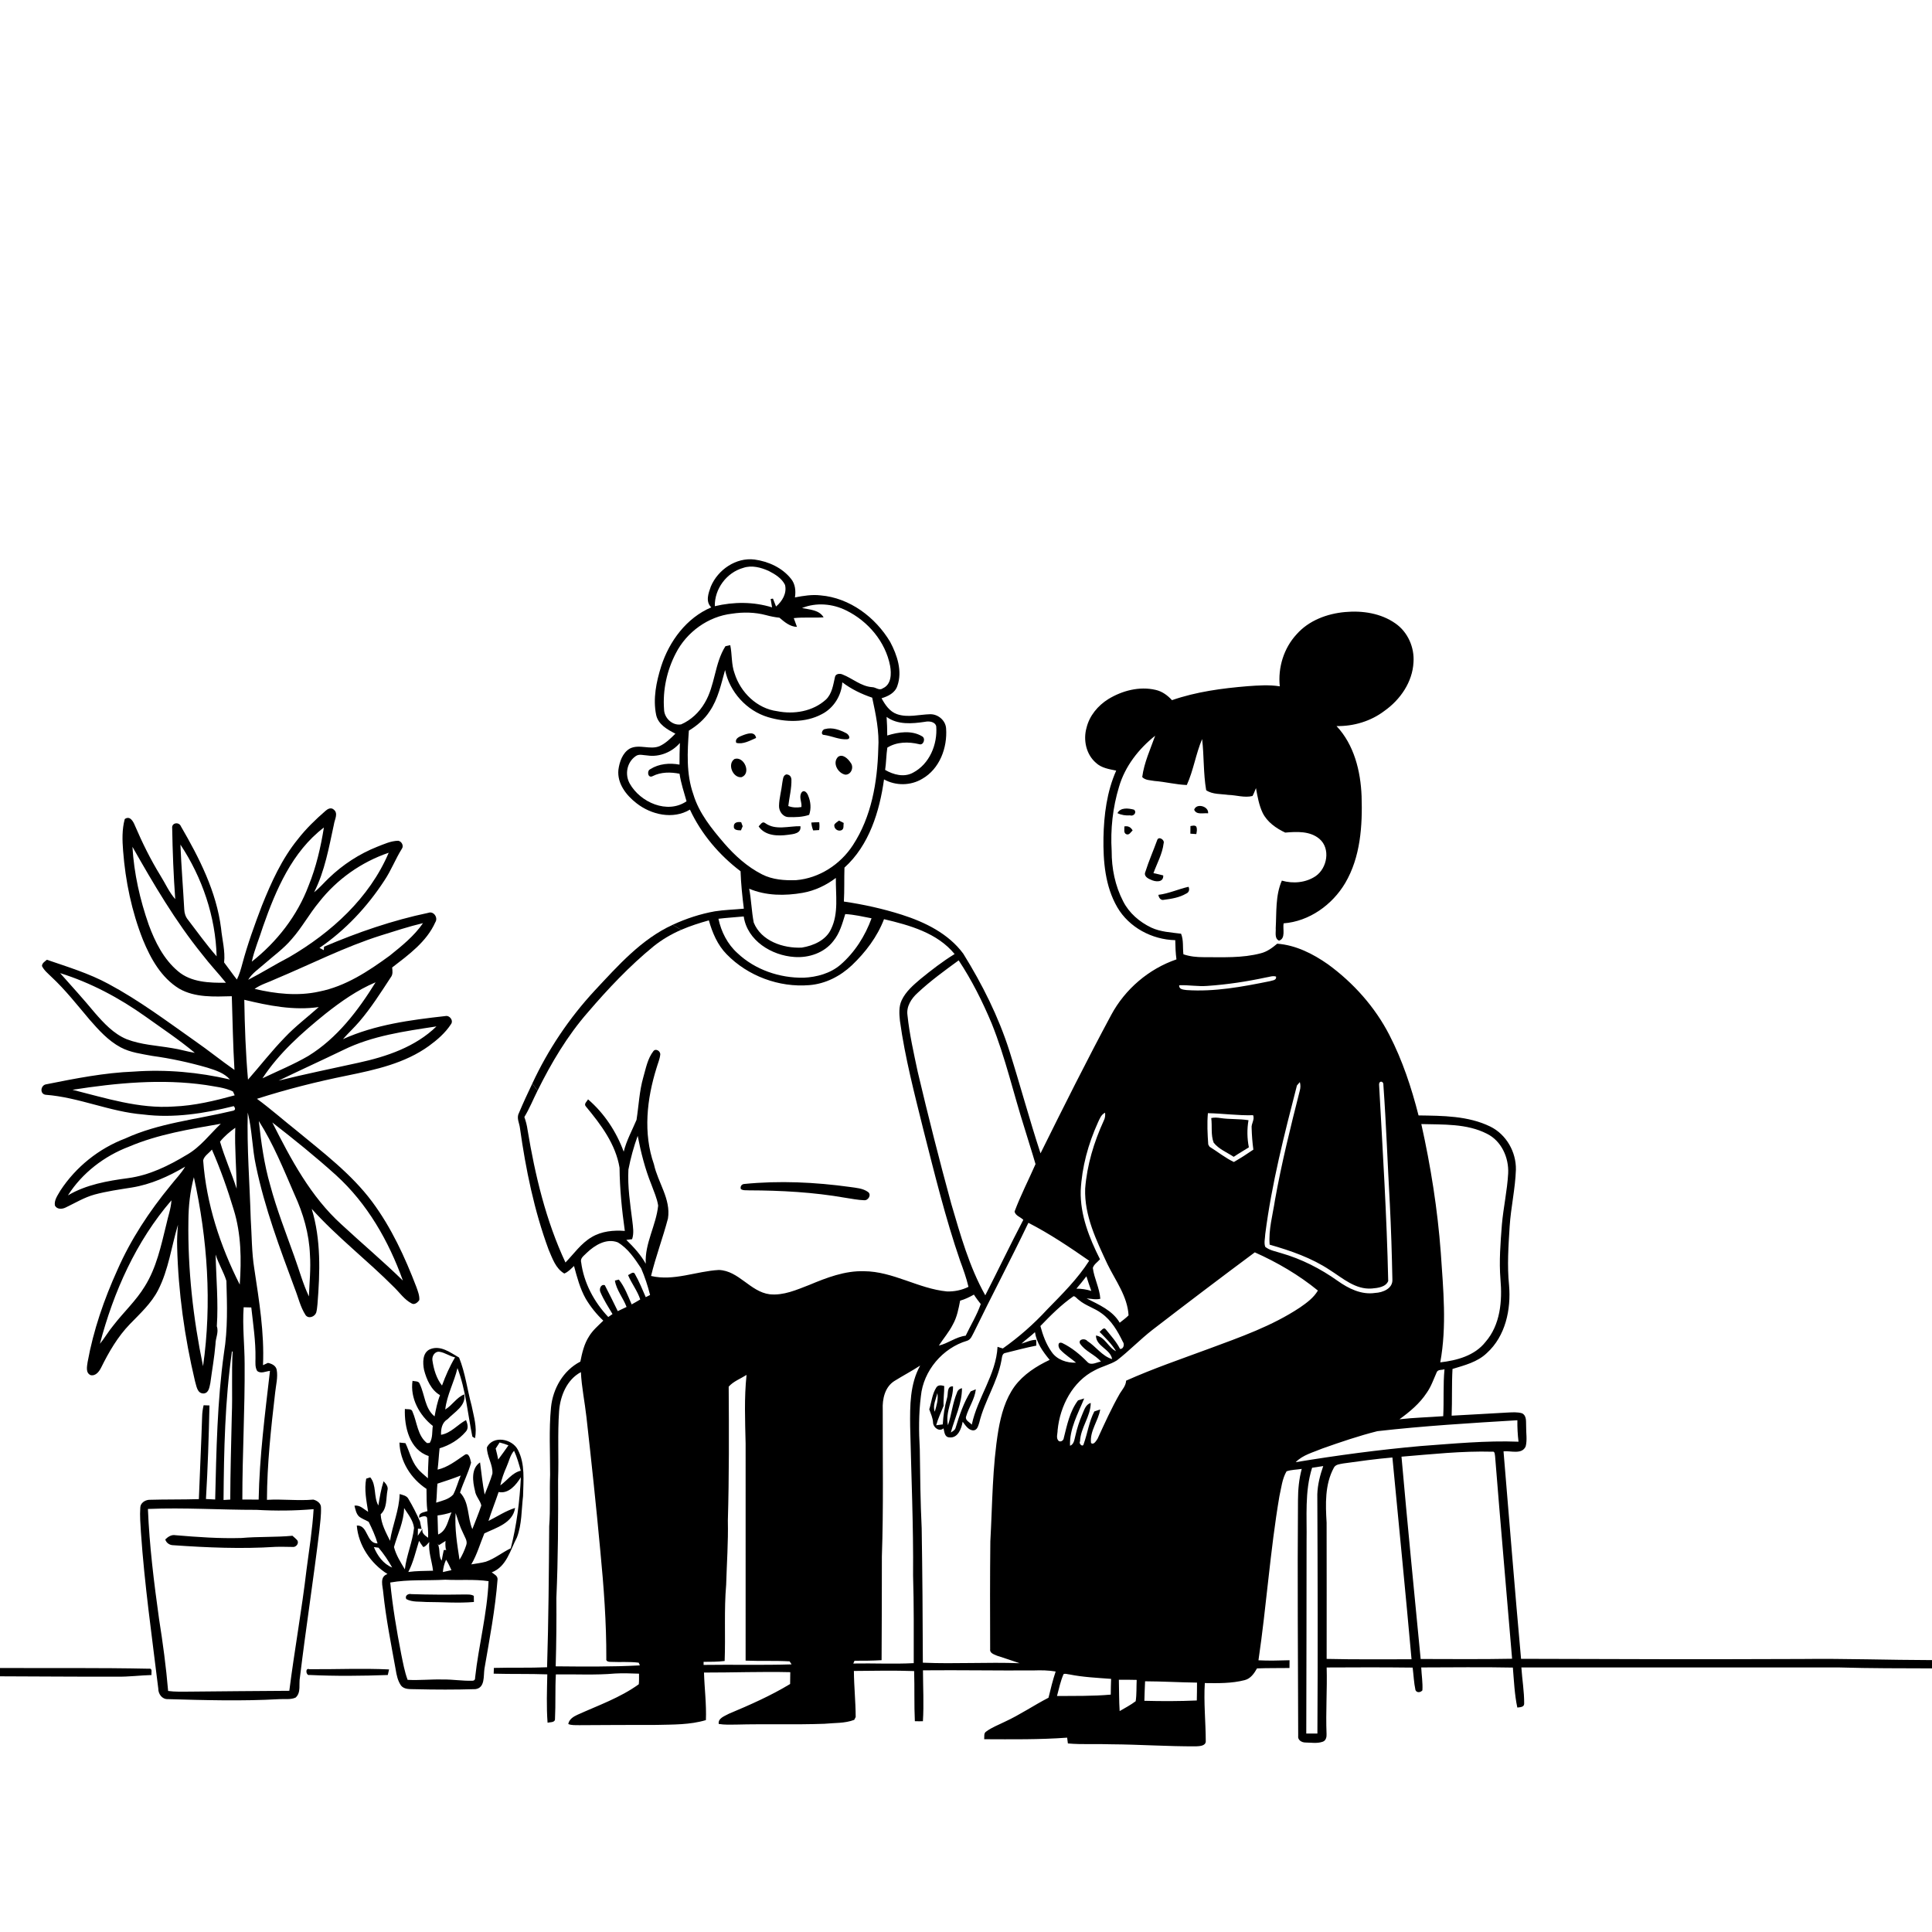 <svg xmlns="http://www.w3.org/2000/svg" viewBox="0 0 1024 1024" version="1.1">
<g id="Parent-Group"><g id="Group-rgba(0,0,0,0)" fill="rgba(0,0,0,0)">
<path fill="rgba(0,0,0,0)" opacity="1.00" d=" M 0.00 0.00 L 1024.00 0.00 L 1024.00 879.89 C 1001.00 879.85 978.01 879.01 955.01 879.30 C 905.40 879.51 855.80 879.39 806.19 879.21 C 802.87 842.57 799.97 805.90 796.90 769.25 C 800.72 768.81 806.63 771.12 808.64 766.63 C 809.53 763.15 808.82 759.51 808.88 755.97 C 808.74 753.58 809.31 750.43 806.75 749.09 C 804.23 748.32 801.56 748.57 798.98 748.68 C 789.12 749.28 779.25 749.77 769.40 750.34 C 769.73 742.09 769.39 733.82 769.86 725.57 C 776.26 723.62 783.08 721.93 788.06 717.14 C 797.95 708.19 800.93 694.05 799.83 681.21 C 798.77 670.81 799.50 660.37 800.15 649.97 C 800.80 639.92 803.13 630.04 803.46 619.97 C 803.65 610.58 798.39 601.31 789.92 597.12 C 778.14 591.36 764.67 591.39 751.86 591.20 C 748.12 576.52 743.33 562.00 736.37 548.51 C 728.73 533.67 717.31 520.92 703.87 511.11 C 695.88 505.51 686.82 500.92 676.95 500.18 C 674.37 502.35 671.60 504.42 668.28 505.25 C 658.40 507.89 648.08 507.30 637.96 507.32 C 634.33 507.34 630.68 506.97 627.23 505.80 C 626.79 502.18 627.39 498.33 625.99 494.89 C 620.67 494.18 615.15 493.96 610.20 491.65 C 603.98 488.68 598.43 483.93 595.30 477.72 C 591.03 469.52 589.16 460.23 589.21 451.03 C 588.51 439.58 589.76 428.03 593.10 417.05 C 596.25 406.19 603.50 396.93 612.26 389.95 C 609.71 397.15 606.40 404.23 605.40 411.86 C 607.03 413.61 609.70 413.50 611.90 413.93 C 617.64 414.38 623.27 415.86 629.03 416.07 C 632.58 408.28 633.79 399.61 637.15 391.72 C 638.20 400.72 637.76 409.87 639.30 418.84 C 642.64 421.12 647.10 420.75 650.98 421.31 C 655.27 421.41 659.61 422.96 663.85 421.89 C 664.62 420.57 665.09 419.11 665.69 417.72 C 666.51 422.15 667.26 426.68 669.21 430.79 C 671.62 435.71 676.36 439.01 681.19 441.29 C 687.34 440.78 694.32 440.37 699.36 444.65 C 705.32 449.80 703.46 460.08 697.37 464.34 C 692.18 467.87 685.37 468.48 679.41 466.75 C 675.95 474.59 676.63 483.52 676.16 491.92 C 676.34 494.13 675.36 497.41 677.91 498.56 C 681.55 497.44 679.80 492.34 680.34 489.39 C 693.93 488.36 706.14 479.59 712.99 468.03 C 721.11 454.22 722.18 437.65 721.67 422.00 C 721.16 408.72 717.72 394.74 708.39 384.83 C 717.45 385.00 726.60 382.26 733.84 376.74 C 742.19 370.83 748.66 361.47 749.18 351.04 C 749.75 343.15 746.16 334.97 739.61 330.44 C 731.95 325.03 722.14 323.55 712.97 324.39 C 703.40 325.23 693.65 328.87 687.20 336.22 C 680.41 343.57 677.27 353.86 678.31 363.77 C 672.64 362.87 666.89 363.30 661.21 363.70 C 647.67 364.82 634.06 366.63 621.18 371.10 C 618.84 368.55 615.95 366.42 612.53 365.66 C 603.95 363.64 594.82 366.03 587.42 370.54 C 581.91 373.99 577.41 379.35 575.88 385.75 C 574.05 392.19 575.66 399.82 580.85 404.29 C 583.73 407.05 587.85 407.66 591.61 408.44 C 586.66 419.58 585.10 431.90 584.86 444.00 C 584.67 456.55 585.74 469.74 592.17 480.83 C 598.39 491.57 610.63 498.04 622.91 498.31 C 622.97 501.71 623.09 505.12 623.54 508.50 C 608.85 513.53 596.28 524.29 588.95 537.96 C 575.95 562.14 563.69 586.70 551.50 611.29 C 545.60 593.33 540.71 575.07 535.02 557.06 C 529.24 538.84 520.59 521.65 510.54 505.45 C 502.67 494.80 490.26 488.74 477.93 484.81 C 467.93 481.63 457.65 479.36 447.27 477.84 C 447.62 471.84 447.38 465.84 447.58 459.85 C 460.68 448.03 466.19 430.08 468.55 413.10 C 474.81 416.57 482.65 416.47 488.79 412.80 C 498.04 407.54 502.20 396.29 501.45 386.06 C 501.16 381.81 497.19 378.47 493.00 378.55 C 487.15 378.70 481.11 380.51 475.38 378.50 C 471.50 377.13 469.13 373.53 467.24 370.09 C 470.73 369.05 474.45 367.24 475.63 363.49 C 478.37 355.71 475.51 347.19 471.81 340.22 C 464.03 327.17 450.38 316.87 434.94 315.57 C 430.38 315.02 425.81 315.80 421.34 316.64 C 421.86 313.25 421.53 309.57 419.30 306.83 C 414.63 300.90 407.25 297.56 399.90 296.56 C 390.10 295.36 380.52 301.95 376.77 310.83 C 375.49 314.38 373.80 318.85 376.99 321.91 C 363.87 327.47 354.74 339.84 350.45 353.12 C 347.86 361.38 346.01 370.30 347.77 378.90 C 348.86 384.01 353.73 386.68 357.98 388.86 C 355.44 391.37 352.85 393.98 349.55 395.48 C 344.49 397.57 338.75 394.21 333.80 396.77 C 329.91 399.05 328.33 403.82 327.76 408.05 C 327.06 415.29 331.93 421.53 337.34 425.71 C 345.17 431.87 356.75 434.48 365.68 429.11 C 371.69 442.02 381.20 453.20 392.51 461.78 C 392.73 468.42 393.43 475.03 394.25 481.62 C 389.15 482.11 384.01 482.23 378.94 483.01 C 371.20 484.38 363.67 486.86 356.55 490.16 C 339.85 497.81 327.48 511.91 315.16 525.07 C 301.67 539.65 290.50 556.28 282.13 574.30 C 279.65 579.50 277.22 584.73 274.99 590.05 C 273.66 592.62 275.32 595.32 275.59 597.95 C 278.67 619.80 283.11 641.57 290.77 662.32 C 292.77 666.92 294.47 672.30 299.08 674.99 C 301.15 674.18 302.65 672.47 304.24 671.00 C 305.84 676.92 307.41 682.97 310.45 688.35 C 313.00 692.63 316.14 696.55 319.76 699.97 C 317.09 702.61 314.15 705.06 312.20 708.31 C 309.60 712.32 308.53 717.05 307.60 721.68 C 298.51 726.36 293.02 736.01 292.04 746.00 C 290.90 757.85 291.60 769.77 291.57 781.66 C 291.20 790.75 291.78 799.87 291.09 808.96 C 290.92 833.87 290.74 858.78 289.96 883.68 C 280.56 884.09 271.16 883.78 261.77 884.03 C 261.74 884.80 261.69 886.32 261.66 887.08 C 271.13 887.35 280.61 887.10 290.08 887.44 C 289.90 895.97 289.58 904.54 290.22 913.06 C 291.59 912.70 294.28 913.11 294.16 910.98 C 294.55 903.15 294.18 895.29 294.62 887.47 C 305.06 887.31 315.54 887.93 325.96 887.00 C 330.20 886.76 334.45 886.94 338.69 887.08 C 338.68 888.94 338.78 890.82 338.57 892.69 C 328.68 899.85 317.00 903.90 305.96 908.91 C 303.86 909.88 301.61 911.30 301.20 913.78 C 303.04 914.53 305.06 914.33 307.00 914.38 C 320.66 914.23 334.32 914.30 347.98 914.24 C 356.72 914.02 365.68 914.23 374.14 911.69 C 374.48 903.28 373.38 894.89 373.13 886.49 C 388.37 886.52 403.61 885.93 418.86 886.29 C 418.85 888.37 418.83 890.46 418.78 892.56 C 408.46 898.80 397.42 903.66 386.32 908.32 C 384.18 909.54 380.47 910.64 380.94 913.72 C 383.93 914.23 386.98 914.10 390.00 914.07 C 405.64 913.65 421.29 914.21 436.92 913.64 C 442.20 913.11 447.74 913.49 452.76 911.56 C 452.95 911.19 453.34 910.44 453.53 910.06 C 453.51 901.92 452.63 893.79 452.58 885.64 C 463.22 885.56 473.87 885.32 484.51 885.70 C 484.80 894.55 484.46 903.42 484.89 912.27 C 486.31 912.32 487.73 912.32 489.16 912.29 C 489.72 903.31 489.22 894.30 489.19 885.31 C 508.80 885.12 528.40 885.50 548.01 885.36 C 551.85 885.23 555.72 885.28 559.52 885.93 C 558.01 890.49 556.85 895.16 555.73 899.83 C 547.89 903.87 540.58 908.89 532.56 912.57 C 529.26 914.22 525.73 915.51 522.75 917.72 C 521.28 918.58 521.81 920.41 521.64 921.82 C 536.30 921.87 550.98 922.07 565.61 920.99 C 565.71 921.75 565.90 923.29 566.00 924.06 C 573.65 924.74 581.35 924.21 589.03 924.51 C 604.02 924.60 619.00 925.68 634.00 925.59 C 635.79 925.50 638.86 925.41 639.08 923.11 C 639.07 912.75 637.93 902.41 638.58 892.06 C 645.62 892.15 652.80 892.28 659.67 890.51 C 662.84 889.75 664.73 886.95 666.24 884.29 C 671.97 884.06 677.71 884.17 683.45 884.08 C 683.47 882.70 683.48 881.32 683.49 879.96 C 677.99 880.09 672.50 880.30 667.01 879.99 C 671.28 851.08 673.20 821.87 678.11 793.05 C 679.12 788.60 679.57 783.82 681.90 779.82 C 684.48 778.95 687.27 778.98 689.95 778.55 C 688.50 783.90 687.98 789.45 687.96 794.99 C 687.62 836.67 687.97 878.35 688.07 920.03 C 687.71 922.26 689.92 923.56 691.88 923.57 C 694.94 923.60 698.18 924.20 701.12 923.13 C 702.80 922.53 703.20 920.61 703.10 919.04 C 702.62 907.30 703.49 895.55 703.16 883.80 C 718.35 883.70 733.54 883.68 748.73 883.86 C 749.25 887.84 749.38 891.87 750.23 895.80 C 750.97 897.35 752.92 897.09 753.90 895.92 C 754.15 891.87 753.46 887.82 753.28 883.78 C 769.47 883.76 785.66 883.52 801.85 883.85 C 802.44 890.92 802.73 898.07 804.21 905.03 C 805.59 904.87 807.91 904.87 807.84 902.92 C 807.89 896.51 806.77 890.17 806.36 883.79 C 862.59 883.82 918.81 883.74 975.04 883.79 C 991.35 884.28 1007.67 884.21 1024.00 884.28 L 1024.00 1024.00 L 0.00 1024.00 L 0.00 888.48 C 20.68 888.53 41.36 888.74 62.04 888.67 C 68.15 888.78 74.22 887.97 80.32 887.80 C 80.05 886.61 81.03 884.15 79.00 884.45 C 52.68 883.91 26.33 884.18 0.00 884.08 L 0.00 0.00 M 632.94 429.16 C 634.12 432.09 637.89 430.77 640.32 431.07 C 640.78 427.35 634.15 425.48 632.94 429.16 M 172.61 429.70 C 167.27 434.33 162.15 439.27 157.81 444.87 C 149.36 455.27 143.80 467.60 138.84 479.95 C 134.96 490.10 131.26 500.33 128.44 510.83 C 127.70 513.68 126.85 516.52 125.55 519.18 C 123.22 516.22 121.08 513.11 118.78 510.12 C 119.45 504.08 117.75 498.05 117.17 492.04 C 114.71 472.53 105.63 454.76 95.89 437.98 C 94.88 435.44 90.88 436.02 91.26 438.95 C 91.48 451.49 91.97 464.04 92.88 476.56 C 89.58 472.82 87.61 468.18 84.98 464.00 C 79.80 455.57 75.42 446.69 71.53 437.61 C 70.67 435.44 68.87 432.10 66.12 434.13 C 64.63 439.61 64.80 445.37 65.25 450.98 C 66.48 467.05 69.80 483.03 75.73 498.03 C 79.82 508.06 85.47 518.20 94.97 524.01 C 103.38 528.83 113.51 528.25 122.86 528.02 C 123.29 541.04 123.48 554.07 124.27 567.08 C 117.15 562.11 110.40 556.63 103.26 551.68 C 88.32 541.14 73.61 530.13 57.47 521.48 C 47.15 515.89 35.88 512.49 24.84 508.69 C 23.80 509.62 22.28 510.42 22.25 512.02 C 23.35 514.33 25.42 515.94 27.20 517.71 C 34.66 524.64 40.93 532.70 47.50 540.45 C 52.33 545.98 57.39 551.62 63.96 555.12 C 69.15 557.89 75.07 558.58 80.77 559.66 C 90.62 561.01 100.37 563.13 109.93 565.89 C 114.21 567.25 118.80 568.66 121.88 572.15 C 105.25 568.29 88.05 566.73 71.01 567.96 C 55.33 568.55 39.86 571.64 24.51 574.70 C 21.53 575.11 20.91 579.74 24.13 580.25 C 41.78 581.56 58.27 589.30 75.92 590.70 C 92.02 592.75 108.28 590.17 123.89 586.27 C 125.05 587.72 124.74 588.58 122.97 588.83 C 104.04 593.39 84.25 595.20 66.37 603.42 C 52.40 608.72 40.20 618.51 32.01 631.01 C 30.66 633.45 28.63 635.96 29.09 638.93 C 30.19 641.13 33.00 640.94 34.89 639.96 C 39.90 637.57 44.71 634.62 50.11 633.14 C 56.58 631.39 63.24 630.47 69.85 629.41 C 79.94 627.79 89.39 623.52 98.14 618.35 C 95.99 622.04 92.93 625.06 90.33 628.42 C 79.14 642.03 69.33 656.89 62.24 673.06 C 55.17 688.66 49.52 704.98 46.45 721.86 C 46.12 724.18 45.26 727.67 48.06 728.86 C 50.77 729.42 52.59 726.90 53.64 724.79 C 57.72 716.53 62.42 708.44 68.87 701.78 C 74.28 696.18 80.20 690.81 83.80 683.78 C 89.37 672.93 90.86 660.66 94.33 649.13 C 94.01 653.07 93.75 657.03 93.90 661.00 C 94.50 684.89 97.83 708.70 103.33 731.94 C 104.14 734.46 104.41 738.62 107.93 738.57 C 110.75 738.34 111.00 735.15 111.49 733.00 C 112.40 726.15 113.64 719.33 114.21 712.44 C 114.20 709.17 116.05 706.22 114.92 702.95 C 115.77 690.28 114.58 677.58 114.28 664.92 C 115.75 669.76 118.53 674.08 120.00 678.90 C 120.36 691.62 120.78 704.46 118.71 717.08 C 115.12 742.81 114.69 768.83 114.05 794.76 C 112.42 794.67 110.79 794.59 109.16 794.51 C 110.14 778.00 110.66 761.46 111.02 744.92 C 110.24 744.89 108.69 744.84 107.92 744.81 C 107.45 746.82 107.16 748.86 107.13 750.94 C 106.66 765.49 105.94 780.03 105.40 794.57 C 96.58 794.83 87.76 794.67 78.94 794.93 C 76.77 795.12 74.43 796.64 74.36 799.03 C 74.05 803.38 74.43 807.75 74.69 812.10 C 76.58 839.84 80.54 867.37 83.89 894.95 C 83.85 897.79 85.87 900.70 88.93 900.57 C 108.59 901.13 128.30 901.69 147.95 900.59 C 150.83 900.38 153.93 900.98 156.66 899.77 C 159.72 897.13 158.27 892.52 158.98 889.00 C 162.11 863.03 166.14 837.18 169.28 811.21 C 169.68 807.14 170.28 803.08 170.13 798.99 C 170.19 796.76 167.99 795.30 166.07 794.82 C 157.89 795.55 149.69 794.44 141.49 794.95 C 141.55 775.93 143.65 756.98 145.84 738.11 C 146.25 734.10 147.38 730.05 146.66 726.03 C 146.22 723.78 144.02 722.78 142.01 722.36 C 141.14 722.76 140.26 723.16 139.39 723.57 C 140.17 706.39 137.31 689.36 134.78 672.44 C 133.37 663.68 133.47 654.80 132.89 645.98 C 132.34 627.21 130.82 608.43 131.31 589.67 C 133.67 598.92 133.62 608.60 135.66 617.92 C 140.28 640.23 148.32 661.61 156.22 682.92 C 158.11 687.63 159.18 692.77 161.99 697.07 C 163.58 699.17 166.86 697.88 167.61 695.67 C 168.00 694.20 168.11 692.70 168.27 691.21 C 169.62 674.36 170.20 657.06 165.21 640.71 C 178.65 655.67 194.68 667.96 208.82 682.20 C 211.86 685.14 214.34 688.86 218.18 690.85 C 219.72 691.79 221.45 690.27 222.25 689.03 C 222.41 686.64 221.47 684.38 220.70 682.17 C 214.61 666.26 207.40 650.60 197.19 636.87 C 186.21 622.19 171.46 611.03 157.45 599.45 C 150.32 593.81 143.52 587.77 136.19 582.39 C 151.86 577.37 167.85 573.33 183.99 570.07 C 199.05 566.99 214.69 563.55 227.37 554.35 C 231.76 551.15 235.98 547.50 238.97 542.93 C 240.56 540.97 238.32 537.97 236.01 538.54 C 217.58 540.59 198.83 543.08 181.77 550.77 C 184.57 547.57 187.71 544.69 190.47 541.46 C 196.72 534.15 201.88 526.01 207.13 517.98 C 208.34 516.47 208.03 514.56 207.85 512.79 C 216.56 506.07 226.12 499.17 230.72 488.82 C 232.33 486.42 229.87 482.76 227.06 483.81 C 208.04 487.80 189.60 494.15 171.76 501.78 C 171.72 502.24 171.66 503.15 171.62 503.61 C 170.85 503.21 170.09 502.80 169.34 502.39 C 183.07 493.02 194.69 480.58 203.75 466.66 C 207.32 461.35 209.59 455.31 212.98 449.89 C 214.15 448.31 212.89 445.89 211.05 445.62 C 207.13 445.69 203.54 447.41 199.95 448.79 C 190.43 452.57 181.71 458.26 174.34 465.35 C 171.70 467.85 169.36 470.66 166.49 472.91 C 172.17 461.68 174.32 449.19 176.97 437.02 C 177.31 434.40 179.49 431.07 176.83 429.04 C 175.45 427.85 173.76 428.67 172.61 429.70 M 592.27 430.98 C 594.36 431.99 596.68 432.35 598.99 432.16 C 600.86 432.83 602.74 430.55 601.04 429.14 C 598.10 428.38 593.96 427.80 592.27 430.98 M 630.97 437.83 C 630.93 439.16 630.92 440.52 630.92 441.86 C 631.71 441.92 633.28 442.03 634.07 442.08 C 634.31 440.73 634.67 439.29 633.98 438.01 C 633.08 437.28 631.97 437.70 630.97 437.83 M 595.91 438.03 C 596.09 439.36 595.34 441.48 596.99 442.16 C 598.56 442.78 599.35 440.96 600.31 440.15 C 599.38 438.42 597.88 437.62 595.91 438.03 M 613.36 445.20 C 611.33 450.83 608.89 456.32 607.09 462.03 C 606.04 464.17 608.16 465.56 609.88 466.22 C 612.34 467.49 616.78 467.91 616.54 463.99 C 614.82 463.54 613.08 463.15 611.35 462.78 C 613.24 457.58 616.08 452.58 616.74 447.03 C 617.47 445.16 614.16 443.03 613.36 445.20 M 613.98 474.28 C 614.11 475.74 615.25 477.39 616.94 476.91 C 620.94 476.39 625.09 475.74 628.63 473.66 C 630.19 473.06 630.64 471.48 629.95 470.02 C 624.58 471.21 619.51 473.62 613.98 474.28 M 224.76 726.10 C 226.08 731.17 228.49 736.77 233.22 739.46 C 231.79 743.08 231.04 746.91 230.33 750.73 C 225.08 746.41 225.21 739.18 222.45 733.47 C 221.93 731.82 219.94 732.26 218.65 731.87 C 217.28 741.09 222.33 750.18 229.40 755.77 C 228.94 758.76 229.43 762.10 227.76 764.77 C 227.41 764.80 226.69 764.84 226.33 764.87 C 221.24 760.89 221.08 753.79 218.65 748.25 C 218.17 746.41 215.94 747.13 214.60 746.76 C 214.22 756.19 217.06 768.44 227.19 771.71 C 227.04 775.64 226.78 779.58 226.80 783.52 C 224.87 781.74 222.70 780.18 221.12 778.07 C 218.05 774.21 217.01 769.28 214.90 764.91 C 214.10 764.83 212.50 764.67 211.71 764.59 C 212.02 774.56 217.80 783.73 226.05 789.14 C 226.14 793.07 225.98 797.01 226.57 800.92 C 224.72 801.62 221.68 801.62 222.22 804.46 C 223.34 803.77 226.49 802.78 226.41 805.08 C 226.65 808.39 227.08 811.70 226.91 815.04 C 225.37 813.92 223.32 812.64 223.94 810.32 C 223.08 811.51 222.26 812.74 221.45 813.97 C 221.47 812.70 221.49 811.44 221.51 810.19 C 222.00 810.24 222.98 810.33 223.47 810.38 C 223.12 808.94 222.84 807.77 222.61 806.39 C 220.78 802.30 218.77 798.28 216.47 794.45 C 215.57 792.71 213.50 792.40 211.82 791.88 C 211.60 800.42 208.01 808.32 206.72 816.66 C 204.54 812.19 201.99 807.67 201.77 802.59 C 205.30 799.42 204.53 794.15 205.36 789.93 C 205.92 787.96 204.54 786.40 203.31 785.10 C 201.94 789.27 201.25 793.62 200.54 797.94 C 197.93 793.39 199.66 787.13 196.25 783.03 C 195.71 783.20 194.64 783.54 194.10 783.71 C 192.96 789.56 194.24 795.50 195.12 801.30 C 192.84 799.93 190.79 797.55 187.87 798.06 C 188.41 800.02 188.73 802.25 190.27 803.75 C 191.79 805.00 193.71 805.60 195.40 806.60 C 197.23 810.29 198.96 814.07 200.12 818.04 C 194.00 818.12 195.18 808.18 189.11 808.58 C 189.95 819.10 196.53 828.70 205.37 834.27 C 200.93 835.77 202.92 840.72 203.13 844.11 C 204.56 857.80 207.27 871.30 209.71 884.83 C 210.19 887.81 210.81 890.91 212.60 893.44 C 214.42 895.59 217.47 895.21 220.00 895.31 C 230.67 895.58 241.33 895.60 251.99 895.28 C 257.19 894.58 256.19 888.28 256.76 884.50 C 259.47 868.75 262.48 853.02 263.72 837.07 C 263.80 835.15 261.85 834.36 260.61 833.39 C 268.52 830.39 270.44 821.57 273.98 814.87 C 276.65 807.90 276.35 800.28 277.23 792.97 C 277.38 784.78 278.44 775.94 274.48 768.42 C 271.46 762.57 261.44 760.61 258.08 767.10 C 258.04 771.91 261.29 776.23 260.99 781.05 C 259.93 784.85 258.27 788.46 256.87 792.15 C 255.76 786.50 255.19 780.79 254.44 775.10 C 249.56 778.31 250.52 785.27 251.76 790.17 C 252.11 793.07 254.55 795.23 255.10 797.95 C 253.68 802.18 251.96 806.30 250.35 810.46 C 247.65 804.14 248.89 796.35 243.83 791.08 C 245.56 785.72 248.21 780.66 249.68 775.25 C 249.25 773.56 248.64 769.39 246.13 771.23 C 241.66 774.24 237.33 777.72 231.93 778.93 C 232.41 775.17 232.57 771.38 232.99 767.63 C 238.27 766.05 243.25 763.04 246.85 758.84 C 248.51 757.09 247.79 754.62 247.00 752.67 C 242.47 755.09 239.06 759.58 233.76 760.47 C 233.64 757.32 234.31 753.90 237.24 752.19 C 240.83 748.39 247.14 745.16 246.06 739.05 C 242.02 740.62 239.72 744.85 235.99 747.06 C 236.85 739.37 240.74 732.55 242.47 725.11 C 246.90 736.79 247.89 749.30 250.36 761.44 C 250.70 761.65 251.39 762.09 251.74 762.30 C 252.99 756.50 251.08 750.69 249.97 745.03 C 247.65 736.56 246.63 727.71 243.32 719.53 C 238.73 716.94 233.59 712.85 228.00 715.09 C 223.82 716.86 224.01 722.36 224.76 726.10 M 164.07 887.77 C 177.89 888.43 191.72 888.28 205.54 887.79 C 205.71 887.05 206.04 885.57 206.21 884.83 C 192.14 884.16 178.03 884.82 163.95 884.71 C 161.57 883.79 162.18 888.35 164.07 887.77 Z" />
<path fill="rgba(0,0,0,0)" opacity="1.00" d=" M 393.95 300.98 C 398.44 299.43 403.28 300.75 407.46 302.62 C 410.81 304.35 414.35 306.49 416.07 310.00 C 417.18 314.42 414.60 318.70 411.32 321.46 C 410.76 320.07 410.21 318.67 409.68 317.28 L 408.47 317.47 C 408.71 318.95 408.95 320.44 409.21 321.93 C 399.37 318.88 388.83 318.92 378.87 321.30 C 378.65 312.13 385.13 303.43 393.95 300.98 Z" />
<path fill="rgba(0,0,0,0)" opacity="1.00" d=" M 169.14 478.10 C 178.57 466.06 191.54 456.88 206.02 451.97 C 195.83 475.98 175.54 494.32 153.36 507.26 C 145.98 511.08 138.93 515.53 131.54 519.32 C 133.61 515.83 137.08 513.59 140.05 510.95 C 145.00 506.60 150.44 502.74 154.70 497.65 C 160.08 491.56 163.95 484.34 169.14 478.10 Z" />
<path fill="rgba(0,0,0,0)" opacity="1.00" d=" M 361.01 492.85 C 365.77 490.78 370.72 489.21 375.71 487.81 C 377.56 494.36 380.30 500.87 385.15 505.79 C 396.37 517.32 412.93 523.47 428.95 522.14 C 437.47 521.48 445.39 517.41 451.55 511.58 C 458.76 504.71 464.96 496.54 468.55 487.18 C 482.10 490.38 496.76 494.43 505.97 505.66 C 499.59 509.57 493.67 514.16 487.88 518.88 C 484.07 522.12 480.09 525.52 477.92 530.14 C 476.31 533.53 476.61 537.43 476.98 541.06 C 479.68 560.63 484.70 579.76 489.44 598.91 C 495.37 622.18 501.07 645.56 508.90 668.29 C 510.57 672.81 512.21 677.35 513.31 682.05 C 509.79 683.81 505.87 684.59 501.95 684.50 C 486.77 683.04 473.31 673.83 457.89 673.77 C 447.77 673.47 438.16 677.19 428.97 681.03 C 422.26 683.62 415.30 686.77 407.93 685.99 C 397.64 684.68 391.58 673.47 381.01 673.11 C 369.02 673.76 357.13 679.14 345.07 676.29 C 347.56 665.99 351.34 656.07 354.03 645.83 C 355.67 635.54 348.71 626.81 346.61 617.13 C 340.79 600.57 342.84 582.44 347.99 566.00 C 348.65 563.68 349.68 561.43 349.94 559.02 C 350.20 557.24 347.65 555.44 346.32 557.11 C 343.22 561.10 342.32 566.28 340.95 571.03 C 338.84 578.38 338.55 586.06 337.37 593.56 C 335.02 599.14 332.05 604.49 330.58 610.42 C 326.70 599.85 320.25 590.04 311.69 582.69 C 311.05 583.84 309.27 585.10 310.55 586.48 C 318.44 595.96 326.34 606.43 328.37 618.92 C 328.49 630.13 329.60 641.30 331.17 652.41 C 325.19 651.95 318.88 652.55 313.63 655.68 C 307.97 658.99 304.19 664.51 299.71 669.15 C 289.33 646.96 283.61 622.91 279.62 598.84 C 279.30 596.51 278.71 594.24 277.92 592.04 C 280.63 587.59 282.56 582.74 284.90 578.10 C 292.22 563.32 300.71 548.97 311.61 536.52 C 322.32 524.02 333.67 511.98 346.43 501.55 C 350.86 498.00 355.80 495.10 361.01 492.85 M 394.38 627.54 C 393.01 627.68 392.22 628.93 392.67 630.22 C 393.89 631.12 395.55 630.77 396.98 630.91 C 414.06 630.96 431.18 631.89 448.04 634.85 C 451.35 635.35 454.67 636.03 458.03 636.15 C 460.21 636.35 462.06 633.20 460.05 631.76 C 457.32 629.79 453.80 629.61 450.59 629.13 C 432.00 626.56 413.04 625.67 394.38 627.54 Z" />
<path fill="rgba(0,0,0,0)" opacity="1.00" d=" M 172.43 537.37 C 180.66 530.86 189.35 524.73 199.07 520.64 C 189.78 535.66 178.68 550.27 163.43 559.66 C 155.63 564.22 147.24 567.62 139.11 571.53 C 147.89 558.12 160.06 547.38 172.43 537.37 Z" />
<path fill="rgba(0,0,0,0)" opacity="1.00" d=" M 753.33 595.78 C 764.98 596.10 777.37 595.44 788.05 600.88 C 795.81 604.68 799.79 613.59 799.36 621.97 C 798.85 631.07 796.83 640.00 796.03 649.07 C 795.30 658.72 794.48 668.42 795.28 678.09 C 796.29 689.55 795.22 702.24 787.32 711.28 C 781.60 718.56 772.16 721.07 763.37 722.08 C 766.90 702.88 764.95 683.28 763.65 663.96 C 761.95 641.01 758.33 618.23 753.33 595.78 Z" />
<path fill="rgba(0,0,0,0)" opacity="1.00" d=" M 90.87 636.19 C 90.62 640.61 89.03 644.80 88.12 649.11 C 85.36 660.31 82.93 671.92 76.72 681.82 C 72.16 689.34 65.64 695.35 60.28 702.26 C 57.62 705.42 55.58 709.04 52.96 712.25 C 60.19 684.69 72.14 657.90 90.87 636.19 Z" />
<path fill="rgba(0,0,0,0)" opacity="1.00" d=" M 311.03 663.99 C 315.27 659.95 321.40 656.19 327.40 658.46 C 332.80 661.62 336.41 667.09 339.80 672.21 C 341.77 676.76 343.34 681.55 344.56 686.37 C 343.99 686.65 342.84 687.23 342.26 687.52 C 340.43 683.41 338.79 679.19 336.54 675.30 C 335.70 673.52 333.99 675.44 332.88 675.82 C 334.74 680.27 337.86 684.15 339.34 688.74 C 337.87 689.68 336.31 690.50 334.79 691.36 C 332.84 686.84 331.09 682.09 328.01 678.21 C 327.49 678.34 326.44 678.60 325.91 678.73 C 326.72 683.83 330.31 687.93 332.09 692.71 C 330.54 693.47 328.99 694.20 327.43 694.93 C 325.22 690.31 322.90 685.75 320.57 681.20 C 318.42 680.41 317.41 683.35 318.27 684.95 C 319.99 688.99 322.39 692.71 324.64 696.48 C 323.89 696.99 323.14 697.51 322.39 698.04 C 314.86 690.05 309.44 679.96 308.02 668.99 C 307.40 666.70 309.74 665.42 311.03 663.99 Z" />
<path fill="rgba(0,0,0,0)" opacity="1.00" d=" M 610.90 704.79 C 628.84 690.97 646.90 677.27 665.07 663.77 C 676.98 669.09 688.39 675.74 698.51 684.02 C 696.25 687.87 692.58 690.53 688.98 693.02 C 674.20 702.84 657.33 708.71 640.81 714.84 C 626.09 720.29 611.20 725.36 596.86 731.78 C 596.75 734.44 594.90 736.43 593.56 738.56 C 589.12 746.32 585.44 754.48 581.72 762.60 C 581.03 763.61 579.64 766.13 578.26 764.78 C 577.54 758.44 582.14 753.10 583.13 747.06 C 582.08 747.39 581.05 747.74 580.01 748.10 C 577.18 753.54 576.42 759.71 574.36 765.40 C 573.94 767.31 571.61 765.17 572.43 764.01 C 572.69 756.73 578.06 750.83 578.12 743.58 C 575.40 744.40 574.66 747.32 573.64 749.61 C 572.06 753.32 570.81 757.17 569.94 761.12 C 569.41 763.01 569.29 765.47 567.14 766.29 C 566.76 757.35 571.38 749.25 574.65 741.21 C 573.83 741.47 572.20 741.98 571.38 742.23 C 567.00 748.01 565.57 755.28 563.83 762.15 C 563.75 763.39 562.37 764.44 561.17 763.78 C 559.52 762.29 560.60 759.86 560.56 757.97 C 561.83 745.25 568.50 732.17 580.28 726.27 C 584.04 724.20 588.36 723.32 592.00 721.02 C 598.57 715.92 604.34 709.89 610.90 704.79 Z" />
<path fill="rgba(0,0,0,0)" opacity="1.00" d=" M 78.40 799.78 C 97.59 798.97 116.77 800.28 135.95 800.25 C 146.04 800.84 156.15 800.75 166.22 799.89 C 165.58 810.63 163.88 821.26 162.47 831.92 C 159.95 853.40 156.07 874.70 153.34 896.16 C 135.58 896.21 117.80 896.48 100.04 896.60 C 96.39 896.60 92.73 896.75 89.11 896.25 C 88.03 883.49 86.32 870.78 84.31 858.14 C 81.61 838.77 79.19 819.32 78.40 799.78 M 87.60 815.94 C 88.17 817.86 89.96 819.00 91.92 819.00 C 109.89 820.26 127.96 821.03 145.95 819.87 C 149.01 819.75 152.06 819.89 155.12 819.91 C 156.88 820.16 158.60 818.05 157.61 816.44 C 156.82 815.52 155.89 814.77 155.00 813.98 C 146.02 814.84 136.97 814.37 127.98 815.17 C 116.30 815.52 104.63 814.68 93.00 813.69 C 90.85 813.29 89.05 814.52 87.60 815.94 Z" />
<path fill="rgba(0,0,0,0)" opacity="1.00" d=" M 198.16 819.99 C 198.78 820.07 200.03 820.23 200.65 820.31 C 203.38 823.55 205.79 827.11 207.86 830.82 C 203.18 828.94 200.01 824.52 198.16 819.99 Z" />
</g>
<g id="Group-000000" fill="#000000">
<path fill="#000000" opacity="1.00" d=" M 376.77 310.83 C 380.52 301.95 390.10 295.36 399.90 296.56 C 407.25 297.56 414.63 300.90 419.30 306.83 C 421.53 309.57 421.86 313.25 421.34 316.64 C 425.81 315.80 430.38 315.02 434.94 315.57 C 450.38 316.87 464.03 327.17 471.81 340.22 C 475.51 347.19 478.37 355.71 475.63 363.49 C 474.45 367.24 470.73 369.05 467.24 370.09 C 469.13 373.53 471.50 377.13 475.38 378.50 C 481.11 380.51 487.15 378.70 493.00 378.55 C 497.19 378.47 501.16 381.81 501.45 386.06 C 502.20 396.29 498.04 407.54 488.79 412.80 C 482.65 416.47 474.81 416.57 468.55 413.10 C 466.19 430.08 460.68 448.03 447.58 459.85 C 447.38 465.84 447.62 471.84 447.27 477.84 C 457.65 479.36 467.93 481.63 477.93 484.81 C 490.26 488.74 502.67 494.80 510.54 505.45 C 520.59 521.65 529.24 538.84 535.02 557.06 C 540.71 575.07 545.60 593.33 551.50 611.29 C 563.69 586.70 575.95 562.14 588.95 537.96 C 596.28 524.29 608.85 513.53 623.54 508.50 C 623.09 505.12 622.97 501.71 622.91 498.31 C 610.63 498.04 598.39 491.57 592.17 480.83 C 585.74 469.74 584.67 456.55 584.86 444.00 C 585.10 431.90 586.66 419.58 591.61 408.44 C 587.85 407.66 583.73 407.05 580.85 404.29 C 575.66 399.82 574.05 392.19 575.88 385.75 C 577.41 379.35 581.91 373.99 587.42 370.54 C 594.82 366.03 603.95 363.64 612.53 365.66 C 615.95 366.42 618.84 368.55 621.18 371.10 C 634.06 366.63 647.67 364.82 661.21 363.70 C 666.89 363.30 672.64 362.87 678.31 363.77 C 677.27 353.86 680.41 343.57 687.20 336.22 C 693.65 328.87 703.40 325.23 712.97 324.39 C 722.14 323.55 731.95 325.03 739.61 330.44 C 746.16 334.97 749.75 343.15 749.18 351.04 C 748.66 361.47 742.19 370.83 733.84 376.74 C 726.60 382.26 717.45 385.00 708.39 384.83 C 717.72 394.74 721.16 408.72 721.67 422.00 C 722.18 437.65 721.11 454.22 712.99 468.03 C 706.14 479.59 693.93 488.36 680.34 489.39 C 679.80 492.34 681.55 497.44 677.91 498.56 C 675.36 497.41 676.34 494.13 676.16 491.92 C 676.63 483.52 675.95 474.59 679.41 466.75 C 685.37 468.48 692.18 467.87 697.37 464.34 C 703.46 460.08 705.32 449.80 699.36 444.65 C 694.32 440.37 687.34 440.78 681.19 441.29 C 676.36 439.01 671.62 435.71 669.21 430.79 C 667.26 426.68 666.51 422.15 665.69 417.72 C 665.09 419.11 664.62 420.57 663.85 421.89 C 659.61 422.96 655.27 421.41 650.98 421.31 C 647.10 420.75 642.64 421.12 639.30 418.84 C 637.76 409.87 638.20 400.72 637.15 391.72 C 633.79 399.61 632.58 408.28 629.03 416.07 C 623.27 415.86 617.64 414.38 611.90 413.93 C 609.70 413.50 607.03 413.61 605.40 411.86 C 606.40 404.23 609.71 397.15 612.26 389.95 C 603.50 396.93 596.25 406.19 593.10 417.05 C 589.76 428.03 588.51 439.58 589.21 451.03 C 589.16 460.23 591.03 469.52 595.30 477.72 C 598.43 483.93 603.98 488.68 610.20 491.65 C 615.15 493.96 620.67 494.18 625.99 494.89 C 627.39 498.33 626.79 502.18 627.23 505.80 C 630.68 506.97 634.33 507.34 637.96 507.32 C 648.08 507.30 658.40 507.89 668.28 505.25 C 671.60 504.42 674.37 502.35 676.95 500.18 C 686.82 500.92 695.88 505.51 703.87 511.11 C 717.31 520.92 728.73 533.67 736.37 548.51 C 743.33 562.00 748.12 576.52 751.86 591.20 C 764.67 591.39 778.14 591.36 789.92 597.12 C 798.39 601.31 803.65 610.58 803.46 619.97 C 803.13 630.04 800.80 639.92 800.15 649.97 C 799.50 660.37 798.77 670.81 799.83 681.21 C 800.93 694.05 797.95 708.19 788.06 717.14 C 783.08 721.93 776.26 723.62 769.86 725.57 C 769.39 733.82 769.73 742.09 769.40 750.34 C 779.25 749.77 789.12 749.28 798.98 748.68 C 801.56 748.57 804.23 748.32 806.75 749.09 C 809.31 750.43 808.74 753.58 808.88 755.97 C 808.82 759.51 809.53 763.15 808.64 766.63 C 806.63 771.12 800.72 768.81 796.90 769.25 C 799.97 805.90 802.87 842.57 806.19 879.21 C 855.80 879.39 905.40 879.51 955.01 879.30 C 978.01 879.01 1001.00 879.85 1024.00 879.89 L 1024.00 884.28 C 1007.67 884.21 991.35 884.28 975.04 883.79 C 918.81 883.74 862.59 883.82 806.36 883.79 C 806.77 890.17 807.89 896.51 807.84 902.92 C 807.91 904.87 805.59 904.87 804.21 905.03 C 802.73 898.07 802.44 890.92 801.85 883.85 C 785.66 883.52 769.47 883.76 753.28 883.78 C 753.46 887.82 754.15 891.87 753.90 895.92 C 752.92 897.09 750.97 897.35 750.23 895.80 C 749.38 891.87 749.25 887.84 748.73 883.86 C 733.54 883.68 718.35 883.70 703.16 883.80 C 703.49 895.55 702.62 907.30 703.10 919.04 C 703.20 920.61 702.80 922.53 701.12 923.13 C 698.18 924.20 694.94 923.60 691.88 923.57 C 689.92 923.56 687.71 922.26 688.07 920.03 C 687.97 878.35 687.62 836.67 687.96 794.99 C 687.98 789.45 688.50 783.90 689.95 778.55 C 687.27 778.98 684.48 778.95 681.90 779.82 C 679.57 783.82 679.12 788.60 678.11 793.05 C 673.20 821.87 671.28 851.08 667.01 879.99 C 672.50 880.30 677.99 880.09 683.49 879.96 C 683.48 881.32 683.47 882.70 683.45 884.08 C 677.71 884.17 671.97 884.06 666.24 884.29 C 664.73 886.95 662.84 889.75 659.67 890.51 C 652.80 892.28 645.62 892.15 638.58 892.06 C 637.93 902.41 639.07 912.75 639.08 923.11 C 638.86 925.41 635.79 925.50 634.00 925.59 C 619.00 925.68 604.02 924.60 589.03 924.51 C 581.35 924.21 573.65 924.74 566.00 924.06 C 565.90 923.29 565.71 921.75 565.61 920.99 C 550.98 922.07 536.30 921.87 521.64 921.82 C 521.81 920.41 521.28 918.58 522.75 917.72 C 525.73 915.51 529.26 914.22 532.56 912.57 C 540.58 908.89 547.89 903.87 555.73 899.83 C 556.85 895.16 558.01 890.49 559.52 885.93 C 555.72 885.28 551.85 885.23 548.01 885.36 C 528.40 885.50 508.80 885.12 489.19 885.31 C 489.22 894.30 489.72 903.31 489.16 912.29 C 487.73 912.32 486.31 912.32 484.89 912.27 C 484.46 903.42 484.80 894.55 484.51 885.70 C 473.87 885.32 463.22 885.56 452.58 885.64 C 452.63 893.79 453.51 901.92 453.53 910.06 C 453.34 910.44 452.95 911.19 452.76 911.56 C 447.74 913.49 442.20 913.11 436.92 913.64 C 421.29 914.21 405.64 913.65 390.00 914.07 C 386.98 914.10 383.93 914.23 380.94 913.72 C 380.47 910.64 384.18 909.54 386.32 908.32 C 397.42 903.66 408.46 898.80 418.78 892.56 C 418.83 890.46 418.85 888.37 418.86 886.29 C 403.61 885.93 388.37 886.52 373.13 886.49 C 373.38 894.89 374.48 903.28 374.14 911.69 C 365.68 914.23 356.72 914.02 347.98 914.24 C 334.32 914.30 320.66 914.23 307.00 914.38 C 305.06 914.33 303.04 914.53 301.20 913.78 C 301.61 911.30 303.86 909.88 305.96 908.91 C 317.00 903.90 328.68 899.85 338.57 892.69 C 338.78 890.82 338.68 888.94 338.69 887.08 C 334.45 886.94 330.20 886.76 325.96 887.00 C 315.54 887.93 305.06 887.31 294.62 887.47 C 294.18 895.29 294.55 903.15 294.16 910.98 C 294.28 913.11 291.59 912.70 290.22 913.06 C 289.58 904.54 289.90 895.97 290.08 887.44 C 280.61 887.10 271.13 887.35 261.66 887.08 C 261.69 886.32 261.74 884.80 261.77 884.03 C 271.16 883.78 280.56 884.09 289.96 883.68 C 290.74 858.78 290.92 833.87 291.09 808.96 C 291.78 799.87 291.20 790.75 291.57 781.66 C 291.60 769.77 290.90 757.85 292.04 746.00 C 293.02 736.01 298.51 726.36 307.60 721.68 C 308.53 717.05 309.60 712.32 312.20 708.31 C 314.15 705.06 317.09 702.61 319.76 699.97 C 316.14 696.55 313.00 692.63 310.45 688.35 C 307.41 682.97 305.84 676.92 304.24 671.00 C 302.65 672.47 301.15 674.18 299.08 674.99 C 294.47 672.30 292.77 666.92 290.77 662.32 C 283.11 641.57 278.67 619.80 275.59 597.95 C 275.32 595.32 273.66 592.62 274.99 590.05 C 277.22 584.73 279.65 579.50 282.13 574.30 C 283.06 575.56 283.98 576.82 284.90 578.10 C 282.56 582.74 280.63 587.59 277.92 592.04 C 278.71 594.24 279.30 596.51 279.62 598.84 C 283.61 622.91 289.33 646.96 299.71 669.15 C 304.19 664.51 307.97 658.99 313.63 655.68 C 318.88 652.55 325.19 651.95 331.17 652.41 C 329.60 641.30 328.49 630.13 328.37 618.92 C 326.34 606.43 318.44 595.96 310.55 586.48 C 309.27 585.10 311.05 583.84 311.69 582.69 C 320.25 590.04 326.70 599.85 330.58 610.42 C 332.05 604.49 335.02 599.14 337.37 593.56 C 338.55 586.06 338.84 578.38 340.95 571.03 C 342.32 566.28 343.22 561.10 346.32 557.11 C 347.65 555.44 350.20 557.24 349.94 559.02 C 349.68 561.43 348.65 563.68 347.99 566.00 C 342.84 582.44 340.79 600.57 346.61 617.13 C 348.71 626.81 355.67 635.54 354.03 645.83 C 351.34 656.07 347.56 665.99 345.07 676.29 C 357.13 679.14 369.02 673.76 381.01 673.11 C 391.58 673.47 397.64 684.68 407.93 685.99 C 415.30 686.77 422.26 683.62 428.97 681.03 C 438.16 677.19 447.77 673.47 457.89 673.77 C 473.31 673.83 486.77 683.04 501.95 684.50 C 505.87 684.59 509.79 683.81 513.31 682.05 C 512.21 677.35 510.57 672.81 508.90 668.29 C 501.07 645.56 495.37 622.18 489.44 598.91 C 484.70 579.76 479.68 560.63 476.98 541.06 C 476.61 537.43 476.31 533.53 477.92 530.14 C 480.09 525.52 484.07 522.12 487.88 518.88 C 493.67 514.16 499.59 509.57 505.97 505.66 C 496.76 494.43 482.10 490.38 468.55 487.18 C 464.96 496.54 458.76 504.71 451.55 511.58 C 445.39 517.41 437.47 521.48 428.95 522.14 C 412.93 523.47 396.37 517.32 385.15 505.79 C 380.30 500.87 377.56 494.36 375.71 487.81 C 370.72 489.21 365.77 490.78 361.01 492.85 C 359.52 491.95 358.03 491.06 356.55 490.16 C 363.67 486.86 371.20 484.38 378.94 483.01 C 384.01 482.23 389.15 482.11 394.25 481.62 C 393.43 475.03 392.73 468.42 392.51 461.78 C 381.20 453.20 371.69 442.02 365.68 429.11 C 356.75 434.48 345.17 431.87 337.34 425.71 C 331.93 421.53 327.06 415.29 327.76 408.05 C 328.33 403.82 329.91 399.05 333.80 396.77 C 338.75 394.21 344.49 397.57 349.55 395.48 C 352.85 393.98 355.44 391.37 357.98 388.86 C 353.73 386.68 348.86 384.01 347.77 378.90 C 346.01 370.30 347.86 361.38 350.45 353.12 C 354.74 339.84 363.87 327.47 376.99 321.91 C 373.80 318.85 375.49 314.38 376.77 310.83 M 393.95 300.98 C 385.13 303.43 378.65 312.13 378.87 321.30 C 388.83 318.92 399.37 318.88 409.21 321.93 C 408.95 320.44 408.71 318.95 408.47 317.47 L 409.68 317.28 C 410.21 318.67 410.76 320.07 411.32 321.46 C 414.60 318.70 417.18 314.42 416.07 310.00 C 414.35 306.49 410.81 304.35 407.46 302.62 C 403.28 300.75 398.44 299.43 393.95 300.98 M 425.08 322.28 C 429.08 323.11 434.21 323.23 436.53 327.21 C 431.26 327.56 425.97 327.03 420.71 327.62 C 421.28 329.16 421.86 330.70 422.41 332.26 C 418.68 332.17 415.82 329.68 413.13 327.40 C 410.72 327.14 408.34 326.68 406.01 326.03 C 400.12 324.46 393.92 324.35 387.92 325.27 C 375.35 326.72 363.97 334.98 358.23 346.18 C 353.49 355.26 351.20 365.71 351.96 375.94 C 352.00 380.52 356.38 384.75 361.01 383.94 C 366.24 381.66 370.62 377.53 373.48 372.61 C 379.09 363.31 378.66 351.71 384.49 342.51 C 385.13 342.37 386.41 342.09 387.05 341.95 C 388.09 346.91 387.56 352.15 389.36 356.96 C 392.52 367.01 401.23 375.54 411.89 376.94 C 420.85 378.75 430.83 377.07 437.75 370.80 C 441.02 367.67 441.60 363.02 442.55 358.84 C 442.87 357.01 445.23 356.86 446.61 357.51 C 451.86 359.57 456.32 363.74 462.15 364.20 C 464.13 364.15 465.96 366.26 467.87 364.83 C 472.48 362.84 472.53 357.08 471.77 352.88 C 469.33 340.13 460.07 329.22 448.55 323.57 C 441.36 319.96 432.58 319.19 425.08 322.28 M 376.17 376.95 C 373.41 381.24 369.45 384.62 365.11 387.25 C 364.34 398.50 363.65 410.15 367.47 420.97 C 370.46 430.98 377.19 439.20 383.87 447.00 C 389.54 453.54 396.12 459.48 403.89 463.43 C 409.44 466.27 415.83 466.72 421.96 466.50 C 434.19 465.49 445.42 458.18 452.05 447.96 C 461.89 432.93 465.03 414.60 465.50 396.93 C 466.13 387.76 464.21 378.68 462.28 369.78 C 456.62 367.87 451.22 365.27 446.44 361.64 C 446.02 368.64 441.87 375.32 435.58 378.52 C 426.91 383.16 416.32 382.86 407.10 380.11 C 395.74 376.73 386.68 366.72 384.31 355.12 C 382.20 362.58 380.62 370.43 376.17 376.95 M 469.92 379.97 C 470.13 383.25 470.27 386.54 470.26 389.84 C 476.16 387.99 483.17 386.92 488.73 390.26 C 490.77 391.32 489.50 395.27 487.13 394.42 C 481.52 393.08 475.33 393.11 470.30 396.26 C 469.71 400.18 469.73 404.15 469.14 408.07 C 473.50 410.62 479.18 412.14 483.88 409.56 C 492.68 404.97 496.96 394.54 496.22 384.95 C 495.58 382.41 492.31 382.11 490.17 382.59 C 483.43 383.59 475.73 384.25 469.92 379.97 M 343.11 400.41 C 341.06 400.35 338.69 399.42 336.89 400.80 C 332.28 404.01 331.05 410.46 333.77 415.30 C 339.33 425.25 353.73 431.67 363.88 424.69 C 362.53 419.87 360.90 415.09 360.17 410.09 C 355.38 409.17 350.35 409.11 345.91 411.37 C 343.39 412.70 342.67 408.54 344.68 407.67 C 349.24 404.77 354.92 404.29 360.15 405.26 C 360.16 401.43 360.19 397.60 360.36 393.78 C 356.19 398.66 349.51 401.38 343.11 400.41 M 425.45 473.22 C 416.03 474.86 406.01 474.82 397.08 471.03 C 398.22 476.97 398.34 483.07 399.50 488.99 C 403.46 498.78 415.14 502.72 424.98 502.25 C 431.08 501.25 437.75 498.39 440.48 492.43 C 444.60 483.99 442.88 474.35 443.02 465.32 C 437.88 469.24 431.84 472.09 425.45 473.22 M 380.79 486.97 C 382.25 493.86 385.60 500.46 390.89 505.20 C 400.23 514.02 413.24 518.43 425.98 518.21 C 432.92 517.89 440.09 515.93 445.46 511.35 C 453.03 504.78 458.54 496.10 461.94 486.71 C 457.31 485.83 452.72 484.73 448.00 484.48 C 446.47 489.43 445.08 494.62 441.74 498.71 C 436.97 505.00 428.73 507.80 421.04 507.22 C 408.94 506.44 396.05 498.54 394.19 485.74 C 389.72 486.17 385.24 486.42 380.79 486.97 M 486.31 526.29 C 483.03 529.25 480.30 533.46 480.98 538.07 C 482.04 548.18 484.30 558.11 486.40 568.04 C 491.94 591.49 497.85 614.84 504.20 638.08 C 509.07 654.59 513.74 671.45 522.22 686.54 C 529.02 673.25 535.45 659.76 542.38 646.54 C 540.93 645.03 538.07 644.31 537.76 642.10 C 540.96 633.53 545.18 625.38 548.85 617.00 C 547.01 610.63 544.92 604.33 543.03 597.98 C 537.14 579.50 532.87 560.48 525.61 542.45 C 520.75 530.84 515.07 519.51 508.12 509.01 C 500.63 514.47 493.09 519.94 486.31 526.29 M 640.03 522.54 C 635.00 522.97 630.00 521.98 624.98 522.21 C 624.80 524.44 627.22 524.51 628.84 524.75 C 643.72 525.78 658.51 523.00 673.04 520.05 C 674.26 519.61 676.76 519.67 676.31 517.60 C 674.52 517.02 672.71 517.85 670.95 518.08 C 660.76 520.26 650.43 521.83 640.03 522.54 M 687.40 575.33 C 680.70 601.31 674.02 627.41 670.61 654.07 C 670.54 656.31 669.82 658.69 670.61 660.87 C 673.04 662.79 676.21 663.25 679.09 664.20 C 689.83 667.27 699.89 672.42 708.98 678.87 C 714.73 682.96 721.58 686.39 728.85 685.28 C 732.91 685.10 738.32 682.96 737.99 678.07 C 737.72 664.72 737.32 651.36 736.64 638.03 C 735.45 617.03 734.73 596.00 733.22 575.02 C 733.39 572.89 730.82 572.59 730.95 574.99 C 732.84 609.63 735.03 644.28 735.78 678.97 C 734.45 682.25 730.15 682.66 727.06 682.94 C 718.44 683.59 711.69 677.49 704.90 673.18 C 695.20 666.71 684.07 662.89 672.94 659.70 C 672.29 651.76 674.57 643.94 675.75 636.13 C 679.24 616.56 684.04 597.26 688.93 578.01 C 689.34 576.52 689.35 575.02 688.94 573.53 C 688.56 573.98 687.78 574.88 687.40 575.33 M 581.90 595.01 C 576.76 606.35 573.41 618.59 572.80 631.06 C 572.46 643.92 577.33 656.13 583.02 667.43 C 581.75 668.95 579.79 670.08 579.22 672.04 C 579.94 677.62 582.80 682.71 583.19 688.38 C 580.76 689.01 578.34 688.31 575.92 688.19 C 582.38 691.49 589.63 694.51 593.48 701.07 C 595.06 699.79 596.74 698.63 598.16 697.17 C 597.61 687.10 591.20 678.73 586.93 669.95 C 581.07 657.33 574.66 644.26 575.16 629.97 C 576.13 617.49 579.81 605.34 585.01 593.99 C 585.71 592.68 585.88 591.21 585.72 589.76 C 583.59 590.74 582.84 593.05 581.90 595.01 M 640.21 590.00 C 639.73 595.53 640.00 601.10 640.40 606.62 C 640.57 606.91 640.91 607.50 641.09 607.79 C 645.40 610.44 649.37 613.71 653.98 615.88 C 657.51 613.84 660.95 611.65 664.31 609.33 C 663.79 605.53 663.50 601.71 663.39 597.88 C 663.11 595.52 665.15 593.42 664.16 591.08 C 656.16 591.32 648.20 590.16 640.21 590.00 M 753.33 595.78 C 758.33 618.23 761.95 641.01 763.65 663.96 C 764.95 683.28 766.90 702.88 763.37 722.08 C 772.16 721.07 781.60 718.56 787.32 711.28 C 795.22 702.24 796.29 689.55 795.28 678.09 C 794.48 668.42 795.30 658.72 796.03 649.07 C 796.83 640.00 798.85 631.07 799.36 621.97 C 799.79 613.59 795.81 604.68 788.05 600.88 C 777.37 595.44 764.98 596.10 753.33 595.78 M 333.07 619.90 C 332.58 629.00 334.01 638.07 335.14 647.08 C 335.50 650.30 336.11 653.64 335.02 656.80 C 334.26 656.89 332.73 657.08 331.96 657.17 C 335.85 660.98 339.61 665.02 342.26 669.81 C 341.64 659.09 347.77 649.49 348.84 639.00 C 348.26 635.08 346.53 631.47 345.22 627.77 C 341.87 619.48 339.69 610.78 337.99 602.02 C 335.88 607.83 334.24 613.83 333.07 619.90 M 545.07 648.11 C 535.76 667.58 525.65 686.66 516.23 706.07 C 515.28 707.75 514.62 710.01 512.56 710.64 C 499.64 714.44 489.38 726.54 488.09 740.00 C 486.91 749.30 486.96 758.70 487.51 768.05 C 487.69 782.03 487.83 796.02 488.51 809.99 C 488.89 833.74 489.07 857.50 489.13 881.26 C 506.23 881.99 523.34 880.90 540.43 881.54 C 536.46 880.12 532.41 878.91 528.43 877.55 C 526.85 876.84 524.45 876.21 524.80 874.01 C 524.74 855.00 524.69 835.98 524.90 816.97 C 526.00 797.27 525.93 777.42 529.18 757.91 C 530.60 749.79 532.86 741.56 537.76 734.80 C 542.46 728.46 549.30 724.09 556.35 720.76 C 552.78 716.46 549.39 711.75 548.55 706.07 C 546.30 708.24 543.68 709.98 541.43 712.15 C 544.00 711.41 546.46 710.09 549.20 710.15 C 549.23 711.16 549.26 712.17 549.28 713.20 C 543.83 714.27 538.44 715.70 533.05 717.05 C 530.98 717.23 531.11 719.62 530.77 721.11 C 528.65 732.68 521.75 742.62 519.04 754.00 C 518.50 755.58 518.09 757.90 516.05 758.12 C 513.31 758.20 511.71 755.43 510.23 753.54 C 509.58 757.20 507.71 762.46 503.06 761.83 C 500.59 761.64 500.56 758.89 500.09 757.05 C 497.85 759.09 494.58 756.56 494.54 753.98 C 494.41 751.49 493.33 749.29 492.53 746.99 C 493.74 743.08 494.06 738.79 496.34 735.29 C 497.32 733.89 499.05 734.23 500.46 734.62 C 500.51 738.13 499.93 741.62 500.13 745.14 C 498.76 748.54 497.18 751.88 496.19 755.42 C 497.35 755.27 498.52 755.13 499.69 754.96 C 499.97 750.23 500.66 745.57 501.95 741.01 C 502.71 738.81 501.60 734.54 505.12 734.81 C 505.29 741.80 500.90 748.30 502.44 755.40 C 504.35 749.76 504.88 743.72 507.20 738.21 C 507.57 736.90 508.53 736.03 509.87 735.79 C 509.88 743.96 506.03 751.50 503.96 759.26 C 504.97 758.59 506.24 757.97 506.53 756.65 C 508.54 750.03 510.79 743.35 514.48 737.47 C 515.16 737.19 516.53 736.64 517.21 736.36 C 516.65 741.59 513.42 745.94 512.01 750.90 C 511.52 752.91 513.99 753.79 515.07 755.10 C 518.06 740.82 527.94 728.64 528.72 713.83 C 529.63 714.16 530.56 714.45 531.52 714.71 C 540.06 708.67 547.95 701.74 555.04 694.03 C 562.98 685.91 571.14 677.84 577.29 668.22 C 566.89 661.00 556.35 653.90 545.07 648.11 M 311.03 663.99 C 309.74 665.42 307.40 666.70 308.02 668.99 C 309.44 679.96 314.86 690.05 322.39 698.04 C 323.14 697.51 323.89 696.99 324.64 696.48 C 322.39 692.71 319.99 688.99 318.27 684.95 C 317.41 683.35 318.42 680.41 320.57 681.20 C 322.90 685.75 325.22 690.31 327.43 694.93 C 328.99 694.20 330.54 693.47 332.09 692.71 C 330.31 687.93 326.72 683.83 325.91 678.73 C 326.44 678.60 327.49 678.34 328.01 678.21 C 331.09 682.09 332.84 686.84 334.79 691.36 C 336.31 690.50 337.87 689.68 339.34 688.74 C 337.86 684.15 334.74 680.27 332.88 675.82 C 333.99 675.44 335.70 673.52 336.54 675.30 C 338.79 679.19 340.43 683.41 342.26 687.52 C 342.84 687.23 343.99 686.65 344.56 686.37 C 343.34 681.55 341.77 676.76 339.80 672.21 C 336.41 667.09 332.80 661.62 327.40 658.46 C 321.40 656.19 315.27 659.95 311.03 663.99 M 610.90 704.79 C 604.34 709.89 598.57 715.92 592.00 721.02 C 588.36 723.32 584.04 724.20 580.28 726.27 C 568.50 732.17 561.83 745.25 560.56 757.97 C 560.60 759.86 559.52 762.29 561.17 763.78 C 562.37 764.44 563.75 763.39 563.83 762.15 C 565.57 755.28 567.00 748.01 571.38 742.23 C 572.20 741.98 573.83 741.47 574.65 741.21 C 571.38 749.25 566.76 757.35 567.14 766.29 C 569.29 765.47 569.41 763.01 569.94 761.12 C 570.81 757.17 572.06 753.32 573.64 749.61 C 574.66 747.32 575.40 744.40 578.12 743.58 C 578.06 750.83 572.69 756.73 572.43 764.01 C 571.61 765.17 573.94 767.31 574.36 765.40 C 576.42 759.71 577.18 753.54 580.01 748.10 C 581.05 747.74 582.08 747.39 583.13 747.06 C 582.14 753.10 577.54 758.44 578.26 764.78 C 579.64 766.13 581.03 763.61 581.72 762.60 C 585.44 754.48 589.12 746.32 593.56 738.56 C 594.90 736.43 596.75 734.44 596.86 731.78 C 611.20 725.36 626.09 720.29 640.81 714.84 C 657.33 708.71 674.20 702.84 688.98 693.02 C 692.58 690.53 696.25 687.87 698.51 684.02 C 688.39 675.74 676.98 669.09 665.07 663.77 C 646.90 677.27 628.84 690.97 610.90 704.79 M 570.51 683.02 C 573.19 683.00 575.85 683.43 578.42 684.22 C 577.48 681.65 576.63 679.06 575.82 676.47 C 574.09 678.68 572.36 680.90 570.51 683.02 M 508.89 689.38 C 508.05 693.69 507.23 698.10 505.05 701.98 C 503.02 706.01 500.04 709.42 497.61 713.19 C 502.57 712.02 506.68 708.56 511.84 707.94 C 514.49 702.36 517.79 697.03 519.82 691.18 C 518.56 689.55 517.29 687.91 516.19 686.17 C 513.87 687.48 511.46 688.65 508.89 689.38 M 551.43 702.82 C 552.72 707.64 554.45 712.46 557.38 716.54 C 560.17 720.69 565.50 722.46 570.33 722.24 C 567.64 719.97 564.61 718.12 562.17 715.57 C 560.81 714.45 560.19 710.81 563.00 711.82 C 568.02 714.24 572.44 717.89 576.33 721.87 C 578.24 724.00 581.28 721.98 583.54 721.66 C 580.31 717.89 575.08 716.25 572.38 712.03 C 571.46 709.65 575.20 709.23 576.27 710.74 C 580.87 713.65 584.09 718.76 589.45 720.36 C 588.55 714.97 580.86 713.64 580.88 707.85 C 585.67 708.56 587.35 714.19 591.53 716.19 C 589.23 712.28 585.91 709.15 582.80 705.92 C 583.77 705.26 584.99 703.05 586.17 704.69 C 588.82 707.98 591.71 711.14 593.64 714.94 C 595.48 715.21 596.18 712.44 595.14 711.19 C 592.37 705.55 589.10 699.82 583.87 696.10 C 580.15 693.27 575.43 692.09 571.86 689.05 C 570.88 688.43 570.18 687.16 569.02 687.00 C 562.51 691.49 556.90 697.15 551.43 702.82 M 474.01 731.98 C 469.00 735.17 467.62 741.51 467.87 747.07 C 467.80 773.05 468.31 799.06 467.41 825.03 C 467.39 843.33 467.38 861.63 467.26 879.93 C 462.48 880.21 457.69 880.25 452.91 880.23 C 452.74 880.60 452.42 881.34 452.25 881.70 C 462.93 881.49 473.63 882.06 484.30 881.50 C 484.30 865.99 484.42 850.49 483.95 835.00 C 484.17 808.66 483.00 782.35 482.40 756.04 C 482.28 745.11 482.25 733.61 487.71 723.78 C 483.24 726.69 478.52 729.17 474.01 731.98 M 761.47 727.35 C 759.84 731.01 758.56 734.86 756.23 738.16 C 752.50 743.88 747.20 748.28 741.73 752.25 C 749.44 751.36 757.20 751.20 764.94 750.61 C 765.35 742.32 764.83 734.00 765.61 725.73 C 764.27 726.25 762.12 725.70 761.47 727.35 M 296.33 747.94 C 295.49 759.95 296.20 772.01 295.81 784.03 C 295.88 805.01 295.82 825.99 294.89 846.94 C 294.98 859.03 294.87 871.11 294.53 883.19 C 309.40 883.33 324.30 883.48 339.14 882.69 C 338.99 882.33 338.68 881.62 338.53 881.26 C 333.69 880.63 328.81 881.06 323.95 880.83 C 322.86 880.86 321.01 880.70 321.36 879.11 C 321.44 860.07 320.02 841.06 318.19 822.12 C 316.01 798.42 313.49 774.75 310.83 751.10 C 309.95 743.14 308.27 735.27 307.89 727.26 C 300.43 731.22 296.93 739.90 296.33 747.94 M 386.22 734.96 C 386.38 758.64 386.46 782.34 385.78 806.01 C 386.04 817.35 385.20 828.65 384.88 839.99 C 383.72 853.41 384.59 866.91 384.08 880.36 C 380.38 880.81 376.64 880.80 372.92 880.81 L 372.92 882.44 C 388.46 882.21 404.02 882.64 419.55 882.15 C 419.29 881.75 418.77 880.96 418.51 880.56 C 410.75 880.11 402.96 880.49 395.19 880.17 C 395.15 841.83 395.25 803.48 395.19 765.15 C 394.92 753.02 394.40 740.81 395.69 728.73 C 392.54 730.73 388.67 732.16 386.22 734.96 M 496.82 738.36 C 496.11 741.58 494.24 744.92 495.44 748.24 C 496.37 745.05 497.43 741.72 496.82 738.36 M 730.04 758.55 C 720.18 761.02 710.53 764.33 700.95 767.71 C 696.07 769.78 690.57 771.08 686.75 774.98 C 708.73 771.36 730.82 768.40 753.01 766.43 C 770.26 765.18 787.53 763.47 804.85 764.13 C 804.38 760.35 804.19 756.55 804.24 752.76 C 779.48 754.25 754.69 755.74 730.04 758.55 M 742.82 772.07 C 745.97 807.84 749.54 843.56 752.98 879.30 C 769.13 879.33 785.29 879.48 801.44 879.17 C 798.45 843.40 795.28 807.65 792.43 771.87 C 792.23 770.98 792.42 769.09 790.94 769.43 C 774.86 768.99 758.82 770.77 742.82 772.07 M 712.01 775.65 C 710.20 776.03 707.85 776.09 706.93 778.00 C 702.16 786.84 702.54 797.30 703.13 807.03 C 703.21 831.10 703.13 855.17 703.15 879.25 C 718.14 879.60 733.15 879.44 748.14 879.44 C 744.96 843.78 741.39 808.14 738.00 772.50 C 729.30 773.25 720.65 774.44 712.01 775.65 M 695.44 777.94 C 691.44 790.56 692.75 803.94 692.51 816.96 C 692.46 850.91 692.48 884.87 692.35 918.82 C 694.31 918.81 696.27 918.80 698.25 918.82 C 698.51 876.55 698.40 834.27 698.20 792.00 C 698.37 786.88 699.66 781.87 701.34 777.05 C 699.36 777.34 697.40 777.61 695.44 777.94 M 563.70 887.34 C 562.09 891.04 561.27 895.02 560.23 898.92 C 569.72 898.84 579.27 899.03 588.72 898.18 C 588.74 895.39 588.81 892.62 588.91 889.84 C 581.52 889.27 574.08 888.95 566.79 887.48 C 565.78 887.43 564.65 886.85 563.70 887.34 M 593.02 890.32 C 593.19 895.85 593.07 901.38 593.44 906.91 C 596.31 905.23 599.29 903.68 601.94 901.67 C 602.50 897.93 602.28 894.13 602.47 890.38 C 599.32 890.30 596.17 890.27 593.02 890.32 M 606.92 891.12 C 606.77 894.56 606.62 898.01 606.54 901.46 C 615.79 901.70 625.08 901.70 634.33 901.29 C 634.38 898.12 634.46 894.97 634.44 891.82 C 625.27 891.70 616.10 891.16 606.92 891.12 Z" />
<path fill="#000000" opacity="1.00" d=" M 389.33 402.27 C 394.36 400.64 398.41 409.92 393.02 411.93 C 388.41 412.43 385.30 404.89 389.33 402.27 Z" />
<path fill="#000000" opacity="1.00" d=" M 641.98 592.59 C 643.61 592.23 645.28 592.33 646.94 592.61 C 651.84 593.34 656.83 592.93 661.73 593.74 C 660.90 598.49 660.99 603.37 661.92 608.11 C 659.26 609.82 656.50 611.37 653.89 613.14 C 650.29 610.75 646.01 609.10 643.27 605.64 C 641.67 601.51 642.56 596.90 641.98 592.59 Z" />
<path fill="#000000" opacity="1.00" d=" M 224.76 726.10 C 224.01 722.36 223.82 716.86 228.00 715.09 C 233.59 712.85 238.73 716.94 243.32 719.53 C 246.63 727.71 247.65 736.56 249.97 745.03 C 251.08 750.69 252.99 756.50 251.74 762.30 C 251.39 762.09 250.70 761.65 250.36 761.44 C 247.89 749.30 246.90 736.79 242.47 725.11 C 240.74 732.55 236.85 739.37 235.99 747.06 C 239.72 744.85 242.02 740.62 246.06 739.05 C 247.14 745.16 240.83 748.39 237.24 752.19 C 234.31 753.90 233.64 757.32 233.76 760.47 C 239.06 759.58 242.47 755.09 247.00 752.67 C 247.79 754.62 248.51 757.09 246.85 758.84 C 243.25 763.04 238.27 766.05 232.99 767.63 C 232.57 771.38 232.41 775.17 231.93 778.93 C 237.33 777.72 241.66 774.24 246.13 771.23 C 248.64 769.39 249.25 773.56 249.68 775.25 C 248.21 780.66 245.56 785.72 243.83 791.08 C 248.89 796.35 247.65 804.14 250.35 810.46 C 251.96 806.30 253.68 802.18 255.10 797.95 C 254.55 795.23 252.11 793.07 251.76 790.17 C 250.52 785.27 249.56 778.31 254.44 775.10 C 255.19 780.79 255.76 786.50 256.87 792.15 C 258.27 788.46 259.93 784.85 260.99 781.05 C 261.29 776.23 258.04 771.91 258.08 767.10 C 261.44 760.61 271.46 762.57 274.48 768.42 C 278.44 775.94 277.38 784.78 277.23 792.97 C 276.35 800.28 276.65 807.90 273.98 814.87 C 270.44 821.57 268.52 830.39 260.61 833.39 C 261.85 834.36 263.80 835.15 263.72 837.07 C 262.48 853.02 259.47 868.75 256.76 884.50 C 256.19 888.28 257.19 894.58 251.99 895.28 C 241.33 895.60 230.67 895.58 220.00 895.31 C 217.47 895.21 214.42 895.59 212.60 893.44 C 210.81 890.91 210.19 887.81 209.71 884.83 C 207.27 871.30 204.56 857.80 203.13 844.11 C 202.92 840.72 200.93 835.77 205.37 834.27 C 196.53 828.70 189.95 819.10 189.11 808.58 C 195.18 808.18 194.00 818.12 200.12 818.04 C 198.96 814.07 197.23 810.29 195.40 806.60 C 193.71 805.60 191.79 805.00 190.27 803.75 C 188.73 802.25 188.41 800.02 187.87 798.06 C 190.79 797.55 192.84 799.93 195.12 801.30 C 194.24 795.50 192.96 789.56 194.10 783.71 C 194.64 783.54 195.71 783.20 196.25 783.03 C 199.66 787.13 197.93 793.39 200.54 797.94 C 201.25 793.62 201.94 789.27 203.31 785.10 C 204.54 786.40 205.92 787.96 205.36 789.93 C 204.53 794.15 205.30 799.42 201.77 802.59 C 201.99 807.67 204.54 812.19 206.72 816.66 C 208.01 808.32 211.60 800.42 211.82 791.88 C 213.50 792.40 215.57 792.71 216.47 794.45 C 218.77 798.28 220.78 802.30 222.61 806.39 C 222.84 807.77 223.12 808.94 223.47 810.38 C 222.98 810.33 222.00 810.24 221.51 810.19 C 221.49 811.44 221.47 812.70 221.45 813.97 C 222.26 812.74 223.08 811.51 223.94 810.32 C 223.32 812.64 225.37 813.92 226.91 815.04 C 227.08 811.70 226.65 808.39 226.41 805.08 C 226.49 802.78 223.34 803.77 222.22 804.46 C 221.68 801.62 224.72 801.62 226.57 800.92 C 225.98 797.01 226.14 793.07 226.05 789.14 C 217.80 783.73 212.02 774.56 211.71 764.59 C 212.50 764.67 214.10 764.83 214.90 764.91 C 217.01 769.28 218.05 774.21 221.12 778.07 C 222.70 780.18 224.87 781.74 226.80 783.52 C 226.78 779.58 227.04 775.64 227.19 771.71 C 217.06 768.44 214.22 756.19 214.60 746.76 C 215.94 747.13 218.17 746.41 218.65 748.25 C 221.08 753.79 221.24 760.89 226.33 764.87 C 226.69 764.84 227.41 764.80 227.76 764.77 C 229.43 762.10 228.94 758.76 229.40 755.77 C 222.33 750.18 217.28 741.09 218.65 731.87 C 219.94 732.26 221.93 731.82 222.45 733.47 C 225.21 739.18 225.08 746.41 230.33 750.73 C 231.04 746.91 231.79 743.08 233.22 739.46 C 228.49 736.77 226.08 731.17 224.76 726.10 M 229.20 721.09 C 229.89 725.79 231.30 730.58 234.27 734.37 C 236.16 729.20 238.38 724.14 241.20 719.42 C 238.31 718.85 235.90 716.92 233.00 716.48 C 230.43 716.09 228.82 718.83 229.20 721.09 M 262.72 767.77 C 263.24 769.69 263.66 771.63 264.07 773.58 C 265.90 771.09 267.74 768.61 269.49 766.06 C 267.96 765.43 266.38 764.94 264.79 764.55 C 264.09 765.61 263.40 766.69 262.72 767.77 M 268.48 777.44 C 267.09 780.61 265.87 783.87 265.18 787.28 C 268.80 784.71 271.47 780.58 276.01 779.51 C 275.04 775.92 274.02 772.31 272.46 768.93 C 270.35 771.34 269.77 774.58 268.48 777.44 M 231.85 786.37 C 231.50 789.71 231.58 793.09 231.17 796.44 C 234.32 795.42 237.87 794.71 240.20 792.17 C 241.91 788.96 242.75 785.37 244.19 782.05 C 240.15 783.68 235.99 785.01 231.85 786.37 M 264.27 790.81 C 262.57 795.95 260.53 800.97 258.89 806.14 C 263.57 803.78 267.97 800.82 273.01 799.24 C 271.78 807.33 262.95 809.71 256.72 812.73 C 254.44 818.21 252.84 824.00 249.79 829.15 C 252.37 828.72 254.97 828.43 257.49 827.74 C 262.27 826.10 266.20 822.79 270.72 820.62 C 273.88 808.33 275.44 795.63 276.08 782.97 C 273.53 787.00 269.68 791.87 264.27 790.81 M 214.18 799.30 C 214.05 806.53 210.74 813.13 208.82 819.97 C 209.91 824.25 212.34 828.02 214.58 831.78 C 215.45 824.30 218.65 817.33 219.45 809.85 C 219.01 805.86 216.29 802.58 214.18 799.30 M 231.90 803.22 C 232.06 806.58 232.01 809.95 232.22 813.32 C 236.91 811.29 237.38 805.68 239.33 801.58 C 236.90 802.33 234.43 802.93 231.90 803.22 M 241.49 801.96 C 240.92 810.25 242.32 818.51 243.55 826.69 C 245.04 824.31 246.20 821.72 247.08 819.06 C 247.99 816.75 246.28 814.66 245.48 812.62 C 243.74 809.22 242.68 805.56 241.49 801.96 M 216.41 833.18 C 220.76 832.58 225.15 832.65 229.52 832.51 C 228.94 827.43 226.97 822.48 227.52 817.30 C 226.55 818.28 225.78 819.61 224.35 819.98 C 223.53 818.91 222.78 817.81 222.11 816.67 C 220.37 822.21 219.11 827.99 216.41 833.18 M 231.09 817.14 C 233.95 819.92 231.98 824.23 234.10 827.19 C 234.44 825.30 234.79 823.42 235.21 821.57 C 235.56 821.54 236.27 821.50 236.62 821.48 L 236.29 821.10 C 236.05 819.65 236.00 818.19 236.14 816.74 C 234.96 817.50 233.77 818.25 232.58 819.00 C 232.20 818.53 231.46 817.60 231.09 817.14 M 198.16 819.99 C 200.01 824.52 203.18 828.94 207.86 830.82 C 205.79 827.11 203.38 823.55 200.65 820.31 C 200.03 820.23 198.78 820.07 198.16 819.99 M 236.44 826.68 C 235.46 828.73 234.93 830.95 234.73 833.22 C 236.24 832.88 237.77 832.57 239.28 832.21 C 238.41 830.32 237.56 828.42 236.44 826.68 M 206.83 838.77 C 208.10 851.54 210.21 864.20 212.67 876.79 C 213.62 881.35 214.41 885.97 216.05 890.35 C 222.34 890.70 228.63 889.97 234.93 890.18 C 240.02 890.08 245.07 890.98 250.15 890.82 C 251.32 890.88 251.88 890.32 251.82 889.15 C 253.70 872.06 258.22 855.26 258.95 838.05 C 251.37 836.94 243.65 837.67 236.01 837.28 C 226.29 837.84 216.44 837.05 206.83 838.77 Z" />
</g>
<g id="Group-000000" fill="#000000">
<path fill="rgba(0,0,0,0)" opacity="1.00" d=" M 425.08 322.28 C 432.58 319.19 441.36 319.96 448.55 323.57 C 460.07 329.22 469.33 340.13 471.77 352.88 C 472.53 357.08 472.48 362.84 467.87 364.83 C 465.96 366.26 464.13 364.15 462.15 364.20 C 456.32 363.74 451.86 359.57 446.61 357.51 C 445.23 356.86 442.87 357.01 442.55 358.84 C 441.60 363.02 441.02 367.67 437.75 370.80 C 430.83 377.07 420.85 378.75 411.89 376.94 C 401.23 375.54 392.52 367.01 389.36 356.96 C 387.56 352.15 388.09 346.91 387.05 341.95 C 386.41 342.09 385.13 342.37 384.49 342.51 C 378.66 351.71 379.09 363.31 373.48 372.61 C 370.62 377.53 366.24 381.66 361.01 383.94 C 356.38 384.75 352.00 380.52 351.96 375.94 C 351.20 365.71 353.49 355.26 358.23 346.18 C 363.97 334.98 375.35 326.72 387.92 325.27 C 393.92 324.35 400.12 324.46 406.01 326.03 C 408.34 326.68 410.72 327.14 413.13 327.40 C 415.82 329.68 418.68 332.17 422.41 332.26 C 421.86 330.70 421.28 329.16 420.71 327.62 C 425.97 327.03 431.26 327.56 436.53 327.21 C 434.21 323.23 429.08 323.11 425.08 322.28 Z" />
<path fill="rgba(0,0,0,0)" opacity="1.00" d=" M 376.17 376.95 C 380.62 370.43 382.20 362.58 384.31 355.12 C 386.68 366.72 395.74 376.73 407.10 380.11 C 416.32 382.86 426.91 383.16 435.58 378.52 C 441.87 375.32 446.02 368.64 446.44 361.64 C 451.22 365.27 456.62 367.87 462.28 369.78 C 464.21 378.68 466.13 387.76 465.50 396.93 C 465.03 414.60 461.89 432.93 452.05 447.96 C 445.42 458.18 434.19 465.49 421.96 466.50 C 415.83 466.72 409.44 466.27 403.89 463.43 C 396.12 459.48 389.54 453.54 383.87 447.00 C 377.19 439.20 370.46 430.98 367.47 420.97 C 363.65 410.15 364.34 398.50 365.11 387.25 C 369.45 384.62 373.41 381.24 376.17 376.95 M 437.35 386.41 C 435.73 386.48 434.67 389.56 436.89 389.54 C 440.94 390.12 444.85 392.11 448.98 391.82 C 451.28 391.56 449.74 389.22 448.53 388.61 C 445.18 386.86 441.12 385.37 437.35 386.41 M 393.74 389.71 C 392.02 390.41 389.35 391.32 390.23 393.72 C 393.84 394.68 397.49 392.53 400.75 391.12 C 400.06 387.44 396.14 388.80 393.74 389.71 M 444.18 401.16 C 440.98 404.36 444.14 409.92 448.10 410.60 C 451.25 410.59 452.72 406.53 450.82 404.22 C 449.52 402.19 446.62 399.35 444.18 401.16 M 389.33 402.27 C 385.30 404.89 388.41 412.43 393.02 411.93 C 398.41 409.92 394.36 400.64 389.33 402.27 M 414.64 414.86 C 414.20 418.95 413.00 422.94 412.90 427.06 C 412.80 429.92 414.89 433.02 417.94 433.07 C 421.60 433.18 425.37 433.10 428.87 431.88 C 430.02 428.57 429.72 424.92 428.35 421.72 C 427.91 420.42 426.34 418.28 424.91 419.95 C 423.20 422.35 425.14 425.14 424.77 427.74 C 422.47 428.15 420.00 428.06 417.81 427.22 C 418.35 422.51 419.62 417.85 419.47 413.08 C 419.31 411.46 418.43 410.58 416.82 410.44 C 414.85 411.00 415.02 413.25 414.64 414.86 M 388.97 438.01 C 388.71 440.07 391.30 440.09 392.72 440.10 C 392.94 439.56 393.40 438.48 393.63 437.94 C 393.43 437.41 393.05 436.34 392.85 435.81 C 391.25 435.46 388.80 435.80 388.97 438.01 M 430.02 435.96 C 430.12 437.39 430.47 438.80 431.01 440.14 C 431.80 440.09 433.37 440.00 434.15 439.95 C 434.40 438.58 434.38 437.19 434.21 435.82 C 432.81 435.79 431.41 435.84 430.02 435.96 M 442.23 437.03 C 441.82 439.12 443.98 440.85 445.97 440.05 C 447.50 439.37 446.92 437.46 447.17 436.17 C 446.55 435.86 445.29 435.24 444.67 434.93 C 443.82 435.59 442.85 436.13 442.23 437.03 M 402.09 438.01 C 405.55 443.10 412.32 443.21 417.80 442.45 C 420.59 442.08 424.75 441.77 424.24 437.91 C 418.02 437.76 411.03 440.28 405.53 436.24 C 404.02 435.05 402.98 437.18 402.09 438.01 Z" />
<path fill="rgba(0,0,0,0)" opacity="1.00" d=" M 469.92 379.97 C 475.73 384.25 483.43 383.59 490.17 382.59 C 492.31 382.11 495.58 382.41 496.22 384.95 C 496.96 394.54 492.68 404.97 483.88 409.56 C 479.18 412.14 473.50 410.62 469.14 408.07 C 469.73 404.15 469.71 400.18 470.30 396.26 C 475.33 393.11 481.52 393.08 487.13 394.42 C 489.50 395.27 490.77 391.32 488.73 390.26 C 483.17 386.92 476.16 387.99 470.26 389.84 C 470.27 386.54 470.13 383.25 469.92 379.97 Z" />
<path fill="rgba(0,0,0,0)" opacity="1.00" d=" M 139.41 491.06 C 146.21 471.66 154.84 451.40 171.67 438.60 C 169.99 449.09 167.58 459.53 163.57 469.40 C 157.60 485.32 146.77 499.22 133.45 509.70 C 134.85 503.31 137.47 497.29 139.41 491.06 Z" />
<path fill="rgba(0,0,0,0)" opacity="1.00" d=" M 425.45 473.22 C 431.84 472.09 437.88 469.24 443.02 465.32 C 442.88 474.35 444.60 483.99 440.48 492.43 C 437.75 498.39 431.08 501.25 424.98 502.25 C 415.14 502.72 403.46 498.78 399.50 488.99 C 398.34 483.07 398.22 476.97 397.08 471.03 C 406.01 474.82 416.03 474.86 425.45 473.22 Z" />
<path fill="rgba(0,0,0,0)" opacity="1.00" d=" M 486.31 526.29 C 493.09 519.94 500.63 514.47 508.12 509.01 C 515.07 519.51 520.75 530.84 525.61 542.45 C 532.87 560.48 537.14 579.50 543.03 597.98 C 544.92 604.33 547.01 610.63 548.85 617.00 C 545.18 625.38 540.96 633.53 537.76 642.10 C 538.07 644.31 540.93 645.03 542.38 646.54 C 535.45 659.76 529.02 673.25 522.22 686.54 C 513.74 671.45 509.07 654.59 504.20 638.08 C 497.85 614.84 491.94 591.49 486.40 568.04 C 484.30 558.11 482.04 548.18 480.98 538.07 C 480.30 533.46 483.03 529.25 486.31 526.29 Z" />
<path fill="rgba(0,0,0,0)" opacity="1.00" d=" M 129.48 529.91 C 142.36 533.01 155.67 535.69 168.95 533.76 C 162.96 539.15 156.47 544.01 150.93 549.89 C 144.03 556.98 137.97 564.81 131.45 572.23 C 130.20 558.16 129.71 544.03 129.48 529.91 Z" />
<path fill="rgba(0,0,0,0)" opacity="1.00" d=" M 181.94 556.52 C 197.35 548.93 214.55 546.59 231.33 544.02 C 220.16 554.90 204.86 560.05 189.93 563.29 C 175.83 566.39 161.69 569.28 147.67 572.75 C 159.05 567.26 170.56 562.01 181.94 556.52 Z" />
<path fill="rgba(0,0,0,0)" opacity="1.00" d=" M 581.90 595.01 C 582.84 593.05 583.59 590.74 585.72 589.76 C 585.88 591.21 585.71 592.68 585.01 593.99 C 579.81 605.34 576.13 617.49 575.16 629.97 C 574.66 644.26 581.07 657.33 586.93 669.95 C 591.20 678.73 597.61 687.10 598.16 697.17 C 596.74 698.63 595.06 699.79 593.48 701.07 C 589.63 694.51 582.38 691.49 575.92 688.19 C 578.34 688.31 580.76 689.01 583.19 688.38 C 582.80 682.71 579.94 677.62 579.22 672.04 C 579.79 670.08 581.75 668.95 583.02 667.43 C 577.33 656.13 572.46 643.92 572.80 631.06 C 573.41 618.59 576.76 606.35 581.90 595.01 Z" />
<path fill="rgba(0,0,0,0)" opacity="1.00" d=" M 99.86 646.99 C 99.90 639.23 100.75 631.45 102.76 623.95 C 109.99 656.71 112.38 690.83 107.62 724.12 C 102.37 698.78 99.47 672.89 99.86 646.99 Z" />
<path fill="rgba(0,0,0,0)" opacity="1.00" d=" M 545.07 648.11 C 556.35 653.90 566.89 661.00 577.29 668.22 C 571.14 677.84 562.98 685.91 555.04 694.03 C 547.95 701.74 540.06 708.67 531.52 714.71 C 530.56 714.45 529.63 714.16 528.72 713.83 C 527.94 728.64 518.06 740.82 515.07 755.10 C 513.99 753.79 511.52 752.91 512.01 750.90 C 513.42 745.94 516.65 741.59 517.21 736.36 C 516.53 736.64 515.16 737.19 514.48 737.47 C 510.79 743.35 508.54 750.03 506.53 756.65 C 506.24 757.97 504.97 758.59 503.96 759.26 C 506.03 751.50 509.88 743.96 509.87 735.79 C 508.53 736.03 507.57 736.90 507.20 738.21 C 504.88 743.72 504.35 749.76 502.44 755.40 C 500.90 748.30 505.29 741.80 505.12 734.81 C 501.60 734.54 502.71 738.81 501.95 741.01 C 500.66 745.57 499.97 750.23 499.69 754.96 C 498.52 755.13 497.35 755.27 496.19 755.42 C 497.18 751.88 498.76 748.54 500.13 745.14 C 499.93 741.62 500.51 738.13 500.46 734.62 C 499.05 734.23 497.32 733.89 496.34 735.29 C 494.06 738.79 493.74 743.08 492.53 746.99 C 493.33 749.29 494.41 751.49 494.54 753.98 C 494.58 756.56 497.85 759.09 500.09 757.05 C 500.56 758.89 500.59 761.64 503.06 761.83 C 507.71 762.46 509.58 757.20 510.23 753.54 C 511.71 755.43 513.31 758.20 516.05 758.12 C 518.09 757.90 518.50 755.58 519.04 754.00 C 521.75 742.62 528.65 732.68 530.77 721.11 C 531.11 719.62 530.98 717.23 533.05 717.05 C 538.44 715.70 543.83 714.27 549.28 713.20 C 549.26 712.17 549.23 711.16 549.20 710.15 C 546.46 710.09 544.00 711.41 541.43 712.15 C 543.68 709.98 546.30 708.24 548.55 706.07 C 549.39 711.75 552.78 716.46 556.35 720.76 C 549.30 724.09 542.46 728.46 537.76 734.80 C 532.86 741.56 530.60 749.79 529.18 757.91 C 525.93 777.42 526.00 797.27 524.90 816.97 C 524.69 835.98 524.74 855.00 524.80 874.01 C 524.45 876.21 526.85 876.84 528.43 877.55 C 532.41 878.91 536.46 880.12 540.43 881.54 C 523.34 880.90 506.23 881.99 489.13 881.26 C 489.07 857.50 488.89 833.74 488.51 809.99 C 487.83 796.02 487.69 782.03 487.51 768.05 C 486.96 758.70 486.91 749.30 488.09 740.00 C 489.38 726.54 499.64 714.44 512.56 710.64 C 514.62 710.01 515.28 707.75 516.23 706.07 C 525.65 686.66 535.76 667.58 545.07 648.11 Z" />
<path fill="rgba(0,0,0,0)" opacity="1.00" d=" M 129.14 692.88 C 130.49 692.91 131.84 692.94 133.19 692.98 C 134.17 701.93 135.56 710.89 135.41 719.92 C 135.42 722.17 135.09 724.60 136.32 726.64 C 138.30 728.29 140.87 726.78 143.09 726.60 C 140.49 749.27 137.53 771.96 137.09 794.81 C 134.21 794.79 131.33 794.78 128.45 794.79 C 128.43 770.84 129.84 746.91 129.66 722.96 C 129.65 712.92 128.43 702.91 129.14 692.88 Z" />
<path fill="rgba(0,0,0,0)" opacity="1.00" d=" M 474.01 731.98 C 478.52 729.17 483.24 726.69 487.71 723.78 C 482.25 733.61 482.28 745.11 482.40 756.04 C 483.00 782.35 484.17 808.66 483.95 835.00 C 484.42 850.49 484.30 865.99 484.30 881.50 C 473.63 882.06 462.93 881.49 452.25 881.70 C 452.42 881.34 452.74 880.60 452.91 880.23 C 457.69 880.25 462.48 880.21 467.26 879.93 C 467.38 861.63 467.39 843.33 467.41 825.03 C 468.31 799.06 467.80 773.05 467.87 747.07 C 467.62 741.51 469.00 735.17 474.01 731.98 Z" />
<path fill="rgba(0,0,0,0)" opacity="1.00" d=" M 296.33 747.94 C 296.93 739.90 300.43 731.22 307.89 727.26 C 308.27 735.27 309.95 743.14 310.83 751.10 C 313.49 774.75 316.01 798.42 318.19 822.12 C 320.02 841.06 321.44 860.07 321.36 879.11 C 321.01 880.70 322.86 880.86 323.95 880.83 C 328.81 881.06 333.69 880.63 338.53 881.26 C 338.68 881.62 338.99 882.33 339.14 882.69 C 324.30 883.48 309.40 883.33 294.53 883.19 C 294.87 871.11 294.98 859.03 294.89 846.94 C 295.82 825.99 295.88 805.01 295.81 784.03 C 296.20 772.01 295.49 759.95 296.33 747.94 Z" />
<path fill="rgba(0,0,0,0)" opacity="1.00" d=" M 386.22 734.96 C 388.67 732.16 392.54 730.73 395.69 728.73 C 394.40 740.81 394.92 753.02 395.19 765.15 C 395.25 803.48 395.15 841.83 395.19 880.17 C 402.96 880.49 410.75 880.11 418.51 880.56 C 418.77 880.96 419.29 881.75 419.55 882.15 C 404.02 882.64 388.46 882.21 372.92 882.44 L 372.92 880.81 C 376.64 880.80 380.38 880.81 384.08 880.36 C 384.59 866.91 383.72 853.41 384.88 839.99 C 385.20 828.65 386.04 817.35 385.78 806.01 C 386.46 782.34 386.38 758.64 386.22 734.96 Z" />
<path fill="rgba(0,0,0,0)" opacity="1.00" d=" M 730.04 758.55 C 754.69 755.74 779.48 754.25 804.24 752.76 C 804.19 756.55 804.38 760.35 804.85 764.13 C 787.53 763.47 770.26 765.18 753.01 766.43 C 730.82 768.40 708.73 771.36 686.75 774.98 C 690.57 771.08 696.07 769.78 700.95 767.71 C 710.53 764.33 720.18 761.02 730.04 758.55 Z" />
<path fill="rgba(0,0,0,0)" opacity="1.00" d=" M 742.82 772.07 C 758.82 770.77 774.86 768.99 790.94 769.43 C 792.42 769.09 792.23 770.98 792.43 771.87 C 795.28 807.65 798.45 843.40 801.44 879.17 C 785.29 879.48 769.13 879.33 752.98 879.30 C 749.54 843.56 745.97 807.84 742.82 772.07 Z" />
<path fill="rgba(0,0,0,0)" opacity="1.00" d=" M 712.01 775.65 C 720.65 774.44 729.30 773.25 738.00 772.50 C 741.39 808.14 744.96 843.78 748.14 879.44 C 733.15 879.44 718.14 879.60 703.15 879.25 C 703.13 855.17 703.21 831.10 703.13 807.03 C 702.54 797.30 702.16 786.84 706.93 778.00 C 707.85 776.09 710.20 776.03 712.01 775.65 Z" />
<path fill="rgba(0,0,0,0)" opacity="1.00" d=" M 206.83 838.77 C 216.44 837.05 226.29 837.84 236.01 837.28 C 243.65 837.67 251.37 836.94 258.95 838.05 C 258.22 855.26 253.70 872.06 251.82 889.15 C 251.88 890.32 251.32 890.88 250.15 890.82 C 245.07 890.98 240.02 890.08 234.93 890.18 C 228.63 889.97 222.34 890.70 216.05 890.35 C 214.41 885.97 213.62 881.35 212.67 876.79 C 210.21 864.20 208.10 851.54 206.83 838.77 M 215.35 847.55 C 218.59 849.30 222.45 848.77 226.00 849.09 C 234.39 849.10 242.80 849.80 251.18 849.08 C 251.17 848.27 251.14 846.65 251.13 845.84 C 249.56 844.90 247.66 845.17 245.92 845.11 C 236.62 845.25 227.31 845.24 218.01 844.92 C 216.38 844.48 214.40 845.77 215.35 847.55 Z" />
<path fill="rgba(0,0,0,0)" opacity="1.00" d=" M 563.70 887.34 C 564.65 886.85 565.78 887.43 566.79 887.48 C 574.08 888.95 581.52 889.27 588.91 889.84 C 588.81 892.62 588.74 895.39 588.72 898.18 C 579.27 899.03 569.72 898.84 560.23 898.92 C 561.27 895.02 562.09 891.04 563.70 887.34 Z" />
</g>
<g id="Group-000000" fill="#000000">
<path fill="#000000" opacity="1.00" d=" M 437.35 386.41 C 441.12 385.37 445.18 386.86 448.53 388.61 C 449.74 389.22 451.28 391.56 448.98 391.82 C 444.85 392.11 440.94 390.12 436.89 389.54 C 434.67 389.56 435.73 386.48 437.35 386.41 Z" />
</g>
<g id="Group-000000" fill="#000000">
<path fill="#000000" opacity="1.00" d=" M 393.74 389.71 C 396.14 388.80 400.06 387.44 400.75 391.12 C 397.49 392.53 393.84 394.68 390.23 393.72 C 389.35 391.32 392.02 390.41 393.74 389.71 Z" />
<path fill="#000000" opacity="1.00" d=" M 215.35 847.55 C 214.40 845.77 216.38 844.48 218.01 844.92 C 227.31 845.24 236.62 845.25 245.92 845.11 C 247.66 845.17 249.56 844.90 251.13 845.84 C 251.14 846.65 251.17 848.27 251.18 849.08 C 242.80 849.80 234.39 849.10 226.00 849.09 C 222.45 848.77 218.59 849.30 215.35 847.55 Z" />
</g>
<g id="Group-000000" fill="#000000">
<path fill="rgba(0,0,0,0)" opacity="1.00" d=" M 343.11 400.41 C 349.51 401.38 356.19 398.66 360.36 393.78 C 360.19 397.60 360.16 401.43 360.15 405.26 C 354.92 404.29 349.24 404.77 344.68 407.67 C 342.67 408.54 343.39 412.70 345.91 411.37 C 350.35 409.11 355.38 409.17 360.17 410.09 C 360.90 415.09 362.53 419.87 363.88 424.69 C 353.73 431.67 339.33 425.25 333.77 415.30 C 331.05 410.46 332.28 404.01 336.89 400.80 C 338.69 399.42 341.06 400.35 343.11 400.41 Z" />
<path fill="rgba(0,0,0,0)" opacity="1.00" d=" M 333.07 619.90 C 334.24 613.83 335.88 607.83 337.99 602.02 C 339.69 610.78 341.87 619.48 345.22 627.77 C 346.53 631.47 348.26 635.08 348.84 639.00 C 347.77 649.49 341.64 659.09 342.26 669.81 C 339.61 665.02 335.85 660.98 331.96 657.17 C 332.73 657.08 334.26 656.89 335.02 656.80 C 336.11 653.64 335.50 650.30 335.14 647.08 C 334.01 638.07 332.58 629.00 333.07 619.90 Z" />
<path fill="rgba(0,0,0,0)" opacity="1.00" d=" M 551.43 702.82 C 556.90 697.15 562.51 691.49 569.02 687.00 C 570.18 687.16 570.88 688.43 571.86 689.05 C 575.43 692.09 580.15 693.27 583.87 696.10 C 589.10 699.82 592.37 705.55 595.14 711.19 C 596.18 712.44 595.48 715.21 593.64 714.94 C 591.71 711.14 588.82 707.98 586.17 704.69 C 584.99 703.05 583.77 705.26 582.80 705.92 C 585.91 709.15 589.23 712.28 591.53 716.19 C 587.35 714.19 585.67 708.56 580.88 707.85 C 580.86 713.64 588.55 714.97 589.45 720.36 C 584.09 718.76 580.87 713.65 576.27 710.74 C 575.20 709.23 571.46 709.65 572.38 712.03 C 575.08 716.25 580.31 717.89 583.54 721.66 C 581.28 721.98 578.24 724.00 576.33 721.87 C 572.44 717.89 568.02 714.24 563.00 711.82 C 560.19 710.81 560.81 714.45 562.17 715.57 C 564.61 718.12 567.64 719.97 570.33 722.24 C 565.50 722.46 560.17 720.69 557.38 716.54 C 554.45 712.46 552.72 707.64 551.43 702.82 Z" />
<path fill="rgba(0,0,0,0)" opacity="1.00" d=" M 496.82 738.36 C 497.43 741.72 496.37 745.05 495.44 748.24 C 494.24 744.92 496.11 741.58 496.82 738.36 Z" />
<path fill="rgba(0,0,0,0)" opacity="1.00" d=" M 593.02 890.32 C 596.17 890.27 599.32 890.30 602.47 890.38 C 602.28 894.13 602.50 897.93 601.94 901.67 C 599.29 903.68 596.31 905.23 593.44 906.91 C 593.07 901.38 593.19 895.85 593.02 890.32 Z" />
</g>
<g id="Group-000000" fill="#000000">
<path fill="#000000" opacity="1.00" d=" M 444.18 401.16 C 446.62 399.35 449.52 402.19 450.82 404.22 C 452.72 406.53 451.25 410.59 448.10 410.60 C 444.14 409.92 440.98 404.36 444.18 401.16 Z" />
<path fill="#000000" opacity="1.00" d=" M 172.61 429.70 C 173.76 428.67 175.45 427.85 176.83 429.04 C 179.49 431.07 177.31 434.40 176.97 437.02 C 174.32 449.19 172.17 461.68 166.49 472.91 C 169.36 470.66 171.70 467.85 174.34 465.35 C 181.71 458.26 190.43 452.57 199.95 448.79 C 203.54 447.41 207.13 445.69 211.05 445.62 C 212.89 445.89 214.15 448.31 212.98 449.89 C 209.59 455.31 207.32 461.35 203.75 466.66 C 194.69 480.58 183.07 493.02 169.34 502.39 C 170.09 502.80 170.85 503.21 171.62 503.61 C 171.66 503.15 171.72 502.24 171.76 501.78 C 189.60 494.15 208.04 487.80 227.06 483.81 C 229.87 482.76 232.33 486.42 230.72 488.82 C 226.12 499.17 216.56 506.07 207.85 512.79 C 208.03 514.56 208.34 516.47 207.13 517.98 C 201.88 526.01 196.72 534.15 190.47 541.46 C 187.71 544.69 184.57 547.57 181.77 550.77 C 198.83 543.08 217.58 540.59 236.01 538.54 C 238.32 537.97 240.56 540.97 238.97 542.93 C 235.98 547.50 231.76 551.15 227.37 554.35 C 214.69 563.55 199.05 566.99 183.99 570.07 C 167.85 573.33 151.86 577.37 136.19 582.39 C 143.52 587.77 150.32 593.81 157.45 599.45 C 171.46 611.03 186.21 622.19 197.19 636.87 C 207.40 650.60 214.61 666.26 220.70 682.17 C 221.47 684.38 222.41 686.64 222.25 689.03 C 221.45 690.27 219.72 691.79 218.18 690.85 C 214.34 688.86 211.86 685.14 208.82 682.20 C 194.68 667.96 178.65 655.67 165.21 640.71 C 170.20 657.06 169.62 674.36 168.27 691.21 C 168.11 692.70 168.00 694.20 167.61 695.67 C 166.86 697.88 163.58 699.17 161.99 697.07 C 159.18 692.77 158.11 687.63 156.22 682.92 C 148.32 661.61 140.28 640.23 135.66 617.92 C 133.62 608.60 133.67 598.92 131.31 589.67 C 130.82 608.43 132.34 627.21 132.89 645.98 C 133.47 654.80 133.37 663.68 134.78 672.44 C 137.31 689.36 140.17 706.39 139.39 723.57 C 140.26 723.16 141.14 722.76 142.01 722.36 C 144.02 722.78 146.22 723.78 146.66 726.03 C 147.38 730.05 146.25 734.10 145.84 738.11 C 143.65 756.98 141.55 775.93 141.49 794.95 C 149.69 794.44 157.89 795.55 166.07 794.82 C 167.99 795.30 170.19 796.76 170.13 798.99 C 170.28 803.08 169.68 807.14 169.28 811.21 C 166.14 837.18 162.11 863.03 158.98 889.00 C 158.27 892.52 159.72 897.13 156.66 899.77 C 153.93 900.98 150.83 900.38 147.95 900.59 C 128.30 901.69 108.59 901.13 88.93 900.57 C 85.87 900.70 83.85 897.79 83.89 894.95 C 80.54 867.37 76.58 839.84 74.69 812.10 C 74.43 807.75 74.05 803.38 74.36 799.03 C 74.43 796.64 76.77 795.12 78.94 794.93 C 87.76 794.67 96.58 794.83 105.40 794.57 C 105.94 780.03 106.66 765.49 107.13 750.94 C 107.16 748.86 107.45 746.82 107.92 744.81 C 108.69 744.84 110.24 744.89 111.02 744.92 C 110.66 761.46 110.14 778.00 109.16 794.51 C 110.79 794.59 112.42 794.67 114.05 794.76 C 114.69 768.83 115.12 742.81 118.71 717.08 C 120.78 704.46 120.36 691.62 120.00 678.90 C 118.53 674.08 115.75 669.76 114.28 664.92 C 114.58 677.58 115.77 690.28 114.92 702.95 C 116.05 706.22 114.20 709.17 114.21 712.44 C 113.64 719.33 112.40 726.15 111.49 733.00 C 111.00 735.15 110.75 738.34 107.93 738.57 C 104.41 738.62 104.14 734.46 103.33 731.94 C 97.83 708.70 94.50 684.89 93.90 661.00 C 93.75 657.03 94.01 653.07 94.33 649.13 C 90.86 660.66 89.37 672.93 83.80 683.78 C 80.20 690.81 74.28 696.18 68.87 701.78 C 62.42 708.44 57.72 716.53 53.64 724.79 C 52.59 726.90 50.77 729.42 48.06 728.86 C 45.26 727.67 46.12 724.18 46.45 721.86 C 49.52 704.98 55.17 688.66 62.24 673.06 C 69.33 656.89 79.14 642.03 90.33 628.42 C 92.93 625.06 95.99 622.04 98.14 618.35 C 89.39 623.52 79.94 627.79 69.85 629.41 C 63.24 630.47 56.58 631.39 50.11 633.14 C 44.71 634.62 39.90 637.57 34.89 639.96 C 33.00 640.94 30.19 641.13 29.09 638.93 C 28.63 635.96 30.66 633.45 32.01 631.01 C 40.20 618.51 52.40 608.72 66.37 603.42 C 84.25 595.20 104.04 593.39 122.97 588.83 C 124.74 588.58 125.05 587.72 123.89 586.27 C 108.28 590.17 92.02 592.75 75.92 590.70 C 58.27 589.30 41.78 581.56 24.13 580.25 C 20.91 579.74 21.53 575.11 24.51 574.70 C 39.86 571.64 55.33 568.55 71.01 567.96 C 88.05 566.73 105.25 568.29 121.88 572.15 C 118.80 568.66 114.21 567.25 109.93 565.89 C 100.37 563.13 90.62 561.01 80.77 559.66 C 75.07 558.58 69.15 557.89 63.96 555.12 C 57.39 551.62 52.33 545.98 47.50 540.45 C 40.93 532.70 34.66 524.64 27.20 517.71 C 25.42 515.94 23.35 514.33 22.25 512.02 C 22.28 510.42 23.80 509.62 24.84 508.69 C 35.88 512.49 47.15 515.89 57.47 521.48 C 73.61 530.13 88.32 541.14 103.26 551.68 C 110.40 556.63 117.15 562.11 124.27 567.08 C 123.48 554.07 123.29 541.04 122.86 528.02 C 113.51 528.25 103.38 528.83 94.97 524.01 C 85.47 518.20 79.82 508.06 75.73 498.03 C 69.80 483.03 66.48 467.05 65.25 450.98 C 64.80 445.37 64.63 439.61 66.12 434.13 C 68.87 432.10 70.67 435.44 71.53 437.61 C 75.42 446.69 79.80 455.57 84.98 464.00 C 87.61 468.18 89.58 472.82 92.88 476.56 C 91.97 464.04 91.48 451.49 91.26 438.95 C 90.88 436.02 94.88 435.44 95.89 437.98 C 105.63 454.76 114.71 472.53 117.17 492.04 C 117.75 498.05 119.45 504.08 118.78 510.12 C 121.08 513.11 123.22 516.22 125.55 519.18 C 126.85 516.52 127.70 513.68 128.44 510.83 C 131.26 500.33 134.96 490.10 138.84 479.95 C 143.80 467.60 149.36 455.27 157.81 444.87 C 162.15 439.27 167.27 434.33 172.61 429.70 M 139.41 491.06 C 137.47 497.29 134.85 503.31 133.45 509.70 C 146.77 499.22 157.60 485.32 163.57 469.40 C 167.58 459.53 169.99 449.09 171.67 438.60 C 154.84 451.40 146.21 471.66 139.41 491.06 M 78.84 490.17 C 82.19 499.27 86.76 508.40 94.31 514.74 C 101.27 520.71 111.04 520.97 119.75 520.88 C 115.67 515.80 111.17 511.08 107.21 505.89 C 92.91 488.23 81.39 468.54 70.20 448.83 C 71.01 462.90 74.18 476.87 78.84 490.17 M 95.63 447.66 C 96.09 459.15 97.04 470.61 97.66 482.10 C 97.75 484.03 98.35 485.93 99.60 487.44 C 104.60 493.98 109.40 500.68 114.82 506.88 C 114.27 485.89 107.20 465.11 95.63 447.66 M 169.14 478.10 C 163.95 484.34 160.08 491.56 154.70 497.65 C 150.44 502.74 145.00 506.60 140.05 510.95 C 137.08 513.59 133.61 515.83 131.54 519.32 C 138.93 515.53 145.98 511.08 153.36 507.26 C 175.54 494.32 195.83 475.98 206.02 451.97 C 191.54 456.88 178.57 466.06 169.14 478.10 M 201.90 495.80 C 182.66 501.88 164.66 511.11 146.09 518.88 C 142.39 520.66 138.31 521.72 134.94 524.13 C 146.07 526.75 157.85 528.06 169.13 525.56 C 183.13 522.81 195.22 514.79 206.55 506.52 C 212.95 501.37 219.52 496.12 224.20 489.28 C 216.66 491.06 209.29 493.51 201.90 495.80 M 31.87 515.78 C 38.05 522.75 44.33 529.64 50.27 536.83 C 55.05 542.30 60.19 547.89 67.03 550.76 C 74.75 553.79 83.13 554.12 91.22 555.53 C 95.28 556.12 99.21 557.37 103.26 558.03 C 94.96 551.09 85.89 545.07 77.08 538.77 C 63.25 528.93 48.10 520.84 31.87 515.78 M 172.43 537.37 C 160.06 547.38 147.89 558.12 139.11 571.53 C 147.24 567.62 155.63 564.22 163.43 559.66 C 178.68 550.27 189.78 535.66 199.07 520.64 C 189.35 524.73 180.66 530.86 172.43 537.37 M 129.48 529.91 C 129.71 544.03 130.20 558.16 131.45 572.23 C 137.97 564.81 144.03 556.98 150.93 549.89 C 156.47 544.01 162.96 539.15 168.95 533.76 C 155.67 535.69 142.36 533.01 129.48 529.91 M 181.94 556.52 C 170.56 562.01 159.05 567.26 147.67 572.75 C 161.69 569.28 175.83 566.39 189.93 563.29 C 204.86 560.05 220.16 554.90 231.33 544.02 C 214.55 546.59 197.35 548.93 181.94 556.52 M 38.42 577.61 C 55.97 581.98 73.69 587.76 92.01 586.48 C 103.02 586.06 113.80 583.45 124.39 580.55 C 124.16 580.04 123.70 579.02 123.48 578.52 C 119.00 576.33 113.92 575.96 109.09 575.08 C 85.61 571.69 61.73 573.97 38.42 577.61 M 143.20 628.13 C 146.64 641.02 151.54 653.45 156.01 666.00 C 158.58 673.04 160.51 680.34 163.73 687.13 C 164.01 679.76 164.79 672.40 164.28 665.03 C 163.86 653.97 160.72 643.15 156.11 633.14 C 150.36 619.88 144.94 606.36 137.17 594.14 C 138.43 605.57 139.99 617.05 143.20 628.13 M 68.42 607.73 C 55.30 612.69 43.54 621.70 36.00 633.58 C 45.70 627.85 56.93 625.90 67.93 624.43 C 79.15 622.93 89.46 617.84 99.04 612.05 C 106.21 607.98 111.15 601.20 117.04 595.61 C 100.59 598.50 83.89 601.15 68.42 607.73 M 144.33 594.93 C 154.16 614.40 164.64 634.22 181.05 649.04 C 191.80 659.02 203.04 668.47 213.53 678.72 C 206.06 657.84 194.68 637.91 178.12 622.88 C 167.27 613.08 155.87 603.90 144.33 594.93 M 116.62 605.10 C 119.07 613.55 122.70 621.64 125.42 630.02 C 125.35 619.25 124.31 608.50 124.70 597.73 C 121.75 599.87 118.90 602.23 116.62 605.10 M 107.68 615.00 C 109.34 638.02 116.71 660.36 127.07 680.86 C 128.01 667.58 127.84 653.94 123.86 641.12 C 120.61 630.31 116.83 619.64 112.31 609.29 C 110.83 611.20 108.25 612.57 107.68 615.00 M 99.86 646.99 C 99.47 672.89 102.37 698.78 107.62 724.12 C 112.38 690.83 109.99 656.71 102.76 623.95 C 100.75 631.45 99.90 639.23 99.86 646.99 M 90.87 636.19 C 72.14 657.90 60.19 684.69 52.96 712.25 C 55.58 709.04 57.62 705.42 60.28 702.26 C 65.64 695.35 72.16 689.34 76.72 681.82 C 82.93 671.92 85.36 660.31 88.12 649.11 C 89.03 644.80 90.62 640.61 90.87 636.19 M 129.14 692.88 C 128.43 702.91 129.65 712.92 129.66 722.96 C 129.84 746.91 128.43 770.84 128.45 794.79 C 131.33 794.78 134.21 794.79 137.09 794.81 C 137.53 771.96 140.49 749.27 143.09 726.60 C 140.87 726.78 138.30 728.29 136.32 726.64 C 135.09 724.60 135.42 722.17 135.41 719.92 C 135.56 710.89 134.17 701.93 133.19 692.98 C 131.84 692.94 130.49 692.91 129.14 692.88 M 122.94 716.29 C 119.22 742.35 118.69 768.75 118.48 795.03 C 119.37 794.97 121.15 794.87 122.04 794.81 C 122.09 780.05 122.54 765.29 122.85 750.54 C 123.32 739.15 122.66 727.75 123.30 716.37 C 123.21 716.35 123.03 716.31 122.94 716.29 M 78.40 799.78 C 79.19 819.32 81.61 838.77 84.31 858.14 C 86.32 870.78 88.03 883.49 89.11 896.25 C 92.73 896.75 96.39 896.60 100.04 896.60 C 117.80 896.48 135.58 896.21 153.34 896.16 C 156.07 874.70 159.95 853.40 162.47 831.92 C 163.88 821.26 165.58 810.63 166.22 799.89 C 156.15 800.75 146.04 800.84 135.95 800.25 C 116.77 800.28 97.59 798.97 78.40 799.78 Z" />
</g>
<g id="Group-000000" fill="#000000">
<path fill="#000000" opacity="1.00" d=" M 414.64 414.86 C 415.02 413.25 414.85 411.00 416.82 410.44 C 418.43 410.58 419.31 411.46 419.47 413.08 C 419.62 417.85 418.35 422.51 417.81 427.22 C 420.00 428.06 422.47 428.15 424.77 427.74 C 425.14 425.14 423.20 422.35 424.91 419.95 C 426.34 418.28 427.91 420.42 428.35 421.72 C 429.72 424.92 430.02 428.57 428.87 431.88 C 425.37 433.10 421.60 433.18 417.94 433.07 C 414.89 433.02 412.80 429.92 412.90 427.06 C 413.00 422.94 414.20 418.95 414.64 414.86 Z" />
</g>
<g id="Group-000000" fill="#000000">
<path fill="#000000" opacity="1.00" d=" M 632.94 429.16 C 634.15 425.48 640.78 427.35 640.32 431.07 C 637.89 430.77 634.12 432.09 632.94 429.16 Z" />
</g>
<g id="Group-000000" fill="#000000">
<path fill="#000000" opacity="1.00" d=" M 592.27 430.98 C 593.96 427.80 598.10 428.38 601.04 429.14 C 602.74 430.55 600.86 432.83 598.99 432.16 C 596.68 432.35 594.36 431.99 592.27 430.98 Z" />
</g>
<g id="Group-000000" fill="#000000">
<path fill="#000000" opacity="1.00" d=" M 388.97 438.01 C 388.80 435.80 391.25 435.46 392.85 435.81 C 393.05 436.34 393.43 437.41 393.63 437.94 C 393.40 438.48 392.94 439.56 392.72 440.10 C 391.30 440.09 388.71 440.07 388.97 438.01 Z" />
</g>
<g id="Group-000000" fill="#000000">
<path fill="#000000" opacity="1.00" d=" M 430.02 435.96 C 431.41 435.84 432.81 435.79 434.21 435.82 C 434.38 437.19 434.40 438.58 434.15 439.95 C 433.37 440.00 431.80 440.09 431.01 440.14 C 430.47 438.80 430.12 437.39 430.02 435.96 Z" />
</g>
<g id="Group-000000" fill="#000000">
<path fill="#000000" opacity="1.00" d=" M 442.23 437.03 C 442.85 436.13 443.82 435.59 444.67 434.93 C 445.29 435.24 446.55 435.86 447.17 436.17 C 446.92 437.46 447.50 439.37 445.97 440.05 C 443.98 440.85 441.82 439.12 442.23 437.03 Z" />
</g>
<g id="Group-000000" fill="#000000">
<path fill="#000000" opacity="1.00" d=" M 402.09 438.01 C 402.98 437.18 404.02 435.05 405.53 436.24 C 411.03 440.28 418.02 437.76 424.24 437.91 C 424.75 441.77 420.59 442.08 417.80 442.45 C 412.32 443.21 405.55 443.10 402.09 438.01 Z" />
</g>
<g id="Group-000000" fill="#000000">
<path fill="#000000" opacity="1.00" d=" M 630.97 437.83 C 631.97 437.70 633.08 437.28 633.98 438.01 C 634.67 439.29 634.31 440.73 634.07 442.08 C 633.28 442.03 631.71 441.92 630.92 441.86 C 630.92 440.52 630.93 439.16 630.97 437.83 Z" />
</g>
<g id="Group-000000" fill="#000000">
<path fill="#000000" opacity="1.00" d=" M 595.91 438.03 C 597.88 437.62 599.38 438.42 600.31 440.15 C 599.35 440.96 598.56 442.78 596.99 442.16 C 595.34 441.48 596.09 439.36 595.91 438.03 Z" />
</g>
<g id="Group-000000" fill="#000000">
<path fill="#000000" opacity="1.00" d=" M 613.36 445.20 C 614.16 443.03 617.47 445.16 616.74 447.03 C 616.08 452.58 613.24 457.58 611.35 462.78 C 613.08 463.15 614.82 463.54 616.54 463.99 C 616.78 467.91 612.34 467.49 609.88 466.22 C 608.16 465.56 606.04 464.17 607.09 462.03 C 608.89 456.32 611.33 450.83 613.36 445.20 Z" />
<path fill="#000000" opacity="1.00" d=" M 394.38 627.54 C 413.04 625.67 432.00 626.56 450.59 629.13 C 453.80 629.61 457.32 629.79 460.05 631.76 C 462.06 633.20 460.21 636.35 458.03 636.15 C 454.67 636.03 451.35 635.35 448.04 634.85 C 431.18 631.89 414.06 630.96 396.98 630.91 C 395.55 630.77 393.89 631.12 392.67 630.22 C 392.22 628.93 393.01 627.68 394.38 627.54 Z" />
<path fill="#000000" opacity="1.00" d=" M 0.00 884.08 C 26.33 884.18 52.68 883.91 79.00 884.45 C 81.03 884.15 80.05 886.61 80.32 887.80 C 74.22 887.97 68.15 888.78 62.04 888.67 C 41.36 888.74 20.68 888.53 0.00 888.48 L 0.00 884.08 Z" />
</g>
<g id="Group-000000" fill="#000000">
<path fill="rgba(0,0,0,0)" opacity="1.00" d=" M 78.84 490.17 C 74.18 476.87 71.01 462.90 70.20 448.83 C 81.39 468.54 92.91 488.23 107.21 505.89 C 111.17 511.08 115.67 515.80 119.75 520.88 C 111.04 520.97 101.27 520.71 94.31 514.74 C 86.76 508.40 82.19 499.27 78.84 490.17 Z" />
<path fill="rgba(0,0,0,0)" opacity="1.00" d=" M 95.63 447.66 C 107.20 465.11 114.27 485.89 114.82 506.88 C 109.40 500.68 104.60 493.98 99.60 487.44 C 98.35 485.93 97.75 484.03 97.66 482.10 C 97.04 470.61 96.09 459.15 95.63 447.66 Z" />
<path fill="rgba(0,0,0,0)" opacity="1.00" d=" M 380.79 486.97 C 385.24 486.42 389.72 486.17 394.19 485.74 C 396.05 498.54 408.94 506.44 421.04 507.22 C 428.73 507.80 436.97 505.00 441.74 498.71 C 445.08 494.62 446.47 489.43 448.00 484.48 C 452.72 484.73 457.31 485.83 461.94 486.71 C 458.54 496.10 453.03 504.78 445.46 511.35 C 440.09 515.93 432.92 517.89 425.98 518.21 C 413.24 518.43 400.23 514.02 390.89 505.20 C 385.60 500.46 382.25 493.86 380.79 486.97 Z" />
<path fill="rgba(0,0,0,0)" opacity="1.00" d=" M 201.90 495.80 C 209.29 493.51 216.66 491.06 224.20 489.28 C 219.52 496.12 212.95 501.37 206.55 506.52 C 195.22 514.79 183.13 522.81 169.13 525.56 C 157.85 528.06 146.07 526.75 134.94 524.13 C 138.31 521.72 142.39 520.66 146.09 518.88 C 164.66 511.11 182.66 501.88 201.90 495.80 Z" />
<path fill="rgba(0,0,0,0)" opacity="1.00" d=" M 31.87 515.78 C 48.10 520.84 63.25 528.93 77.08 538.77 C 85.89 545.07 94.96 551.09 103.26 558.03 C 99.21 557.37 95.28 556.12 91.22 555.53 C 83.13 554.12 74.75 553.79 67.03 550.76 C 60.19 547.89 55.05 542.30 50.27 536.83 C 44.33 529.64 38.05 522.75 31.87 515.78 Z" />
<path fill="rgba(0,0,0,0)" opacity="1.00" d=" M 38.42 577.61 C 61.73 573.97 85.61 571.69 109.09 575.08 C 113.92 575.96 119.00 576.33 123.48 578.52 C 123.70 579.02 124.16 580.04 124.39 580.55 C 113.80 583.45 103.02 586.06 92.01 586.48 C 73.69 587.76 55.97 581.98 38.42 577.61 Z" />
<path fill="rgba(0,0,0,0)" opacity="1.00" d=" M 143.20 628.13 C 139.99 617.05 138.43 605.57 137.17 594.14 C 144.94 606.36 150.36 619.88 156.11 633.14 C 160.72 643.15 163.86 653.97 164.28 665.03 C 164.79 672.40 164.01 679.76 163.73 687.13 C 160.51 680.34 158.58 673.04 156.01 666.00 C 151.54 653.45 146.64 641.02 143.20 628.13 Z" />
<path fill="rgba(0,0,0,0)" opacity="1.00" d=" M 68.42 607.73 C 83.89 601.15 100.59 598.50 117.04 595.61 C 111.15 601.20 106.21 607.98 99.04 612.05 C 89.46 617.84 79.15 622.93 67.93 624.43 C 56.93 625.90 45.70 627.85 36.00 633.58 C 43.54 621.70 55.30 612.69 68.42 607.73 Z" />
<path fill="rgba(0,0,0,0)" opacity="1.00" d=" M 144.33 594.93 C 155.87 603.90 167.27 613.08 178.12 622.88 C 194.68 637.91 206.06 657.84 213.53 678.72 C 203.04 668.47 191.80 659.02 181.05 649.04 C 164.64 634.22 154.16 614.40 144.33 594.93 Z" />
<path fill="rgba(0,0,0,0)" opacity="1.00" d=" M 107.68 615.00 C 108.25 612.57 110.83 611.20 112.31 609.29 C 116.83 619.64 120.61 630.31 123.86 641.12 C 127.84 653.94 128.01 667.58 127.07 680.86 C 116.71 660.36 109.34 638.02 107.68 615.00 Z" />
<path fill="rgba(0,0,0,0)" opacity="1.00" d=" M 570.51 683.02 C 572.36 680.90 574.09 678.68 575.82 676.47 C 576.63 679.06 577.48 681.65 578.42 684.22 C 575.85 683.43 573.19 683.00 570.51 683.02 Z" />
<path fill="rgba(0,0,0,0)" opacity="1.00" d=" M 268.48 777.44 C 269.77 774.58 270.35 771.34 272.46 768.93 C 274.02 772.31 275.04 775.92 276.01 779.51 C 271.47 780.58 268.80 784.71 265.18 787.28 C 265.87 783.87 267.09 780.61 268.48 777.44 Z" />
<path fill="rgba(0,0,0,0)" opacity="1.00" d=" M 606.92 891.12 C 616.10 891.16 625.27 891.70 634.44 891.82 C 634.46 894.97 634.38 898.12 634.33 901.29 C 625.08 901.70 615.79 901.70 606.54 901.46 C 606.62 898.01 606.77 894.56 606.92 891.12 Z" />
</g>
<g id="Group-000000" fill="#000000">
<path fill="#000000" opacity="1.00" d=" M 613.98 474.28 C 619.51 473.62 624.58 471.21 629.95 470.02 C 630.64 471.48 630.19 473.06 628.63 473.66 C 625.09 475.74 620.94 476.39 616.94 476.91 C 615.25 477.39 614.11 475.74 613.98 474.28 Z" />
</g>
<g id="Group-000000" fill="#000000">
<path fill="#000000" opacity="1.00" d=" M 315.16 525.07 C 327.48 511.91 339.85 497.81 356.55 490.16 C 358.03 491.06 359.52 491.95 361.01 492.85 C 355.80 495.10 350.86 498.00 346.43 501.55 C 333.67 511.98 322.32 524.02 311.61 536.52 C 300.71 548.97 292.22 563.32 284.90 578.10 C 283.98 576.82 283.06 575.56 282.13 574.30 C 290.50 556.28 301.67 539.65 315.16 525.07 Z" />
</g>
<g id="Group-000000" fill="#000000">
<path fill="rgba(0,0,0,0)" opacity="1.00" d=" M 640.03 522.54 C 650.43 521.83 660.76 520.26 670.95 518.08 C 672.71 517.85 674.52 517.02 676.31 517.60 C 676.76 519.67 674.26 519.61 673.04 520.05 C 658.51 523.00 643.72 525.78 628.84 524.75 C 627.22 524.51 624.80 524.44 624.98 522.21 C 630.00 521.98 635.00 522.97 640.03 522.54 Z" />
</g>
<g id="Group-000000" fill="#000000">
<path fill="rgba(0,0,0,0)" opacity="1.00" d=" M 687.40 575.33 C 687.78 574.88 688.56 573.98 688.94 573.53 C 689.35 575.02 689.34 576.52 688.93 578.01 C 684.04 597.26 679.24 616.56 675.75 636.13 C 674.57 643.94 672.29 651.76 672.94 659.70 C 684.07 662.89 695.20 666.71 704.90 673.18 C 711.69 677.49 718.44 683.59 727.06 682.94 C 730.15 682.66 734.45 682.25 735.78 678.97 C 735.03 644.28 732.84 609.63 730.95 574.99 C 730.82 572.59 733.39 572.89 733.22 575.02 C 734.73 596.00 735.45 617.03 736.64 638.03 C 737.32 651.36 737.72 664.72 737.99 678.07 C 738.32 682.96 732.91 685.10 728.85 685.28 C 721.58 686.39 714.73 682.96 708.98 678.87 C 699.89 672.42 689.83 667.27 679.09 664.20 C 676.21 663.25 673.04 662.79 670.61 660.87 C 669.82 658.69 670.54 656.31 670.61 654.07 C 674.02 627.41 680.70 601.31 687.40 575.33 Z" />
</g>
<g id="Group-000000" fill="#000000">
<path fill="rgba(0,0,0,0)" opacity="1.00" d=" M 640.21 590.00 C 648.20 590.16 656.16 591.32 664.16 591.08 C 665.15 593.42 663.11 595.52 663.39 597.88 C 663.50 601.71 663.79 605.53 664.31 609.33 C 660.95 611.65 657.51 613.84 653.98 615.88 C 649.37 613.71 645.40 610.44 641.09 607.79 C 640.91 607.50 640.57 606.91 640.40 606.62 C 640.00 601.10 639.73 595.53 640.21 590.00 M 641.98 592.59 C 642.56 596.90 641.67 601.51 643.27 605.64 C 646.01 609.10 650.29 610.75 653.89 613.14 C 656.50 611.37 659.26 609.82 661.92 608.11 C 660.99 603.37 660.90 598.49 661.73 593.74 C 656.83 592.93 651.84 593.34 646.94 592.61 C 645.28 592.33 643.61 592.23 641.98 592.59 Z" />
</g>
<g id="Group-000000" fill="#000000">
<path fill="rgba(0,0,0,0)" opacity="1.00" d=" M 116.62 605.10 C 118.90 602.23 121.75 599.87 124.70 597.73 C 124.31 608.50 125.35 619.25 125.42 630.02 C 122.70 621.64 119.07 613.55 116.62 605.10 Z" />
</g>
<g id="Group-000000" fill="#000000">
<path fill="rgba(0,0,0,0)" opacity="1.00" d=" M 508.89 689.38 C 511.46 688.65 513.87 687.48 516.19 686.17 C 517.29 687.91 518.56 689.55 519.82 691.18 C 517.79 697.03 514.49 702.36 511.84 707.94 C 506.68 708.56 502.57 712.02 497.61 713.19 C 500.04 709.42 503.02 706.01 505.05 701.98 C 507.23 698.10 508.05 693.69 508.89 689.38 Z" />
<path fill="rgba(0,0,0,0)" opacity="1.00" d=" M 761.47 727.35 C 762.12 725.70 764.27 726.25 765.61 725.73 C 764.83 734.00 765.35 742.32 764.94 750.61 C 757.20 751.20 749.44 751.36 741.73 752.25 C 747.20 748.28 752.50 743.88 756.23 738.16 C 758.56 734.86 759.84 731.01 761.47 727.35 Z" />
</g>
<g id="Group-000000" fill="#000000">
<path fill="rgba(0,0,0,0)" opacity="1.00" d=" M 122.94 716.29 C 123.03 716.31 123.21 716.35 123.30 716.37 C 122.66 727.75 123.32 739.15 122.85 750.54 C 122.54 765.29 122.09 780.05 122.04 794.81 C 121.15 794.87 119.37 794.97 118.48 795.03 C 118.69 768.75 119.22 742.35 122.94 716.29 Z" />
</g>
<g id="Group-000000" fill="#000000">
<path fill="rgba(0,0,0,0)" opacity="1.00" d=" M 229.20 721.09 C 228.82 718.83 230.43 716.09 233.00 716.48 C 235.90 716.92 238.31 718.85 241.20 719.42 C 238.38 724.14 236.16 729.20 234.27 734.37 C 231.30 730.58 229.89 725.79 229.20 721.09 Z" />
<path fill="rgba(0,0,0,0)" opacity="1.00" d=" M 695.44 777.94 C 697.40 777.61 699.36 777.34 701.34 777.05 C 699.66 781.87 698.37 786.88 698.20 792.00 C 698.40 834.27 698.51 876.55 698.25 918.82 C 696.27 918.80 694.31 918.81 692.35 918.82 C 692.48 884.87 692.46 850.91 692.51 816.96 C 692.75 803.94 691.44 790.56 695.44 777.94 Z" />
<path fill="rgba(0,0,0,0)" opacity="1.00" d=" M 216.41 833.18 C 219.11 827.99 220.37 822.21 222.11 816.67 C 222.78 817.81 223.53 818.91 224.35 819.98 C 225.78 819.61 226.55 818.28 227.52 817.30 C 226.97 822.48 228.94 827.43 229.52 832.51 C 225.15 832.65 220.76 832.58 216.41 833.18 Z" />
</g>
<g id="Group-000000" fill="#000000">
<path fill="rgba(0,0,0,0)" opacity="1.00" d=" M 262.72 767.77 C 263.40 766.69 264.09 765.61 264.79 764.55 C 266.38 764.94 267.96 765.43 269.49 766.06 C 267.74 768.61 265.90 771.09 264.07 773.58 C 263.66 771.63 263.24 769.69 262.72 767.77 Z" />
</g>
<g id="Group-000000" fill="#000000">
<path fill="rgba(0,0,0,0)" opacity="1.00" d=" M 231.85 786.37 C 235.99 785.01 240.15 783.68 244.19 782.05 C 242.75 785.37 241.91 788.96 240.20 792.17 C 237.87 794.71 234.32 795.42 231.17 796.44 C 231.58 793.09 231.50 789.71 231.85 786.37 Z" />
</g>
<g id="Group-000000" fill="#000000">
<path fill="rgba(0,0,0,0)" opacity="1.00" d=" M 264.27 790.81 C 269.68 791.87 273.53 787.00 276.08 782.97 C 275.44 795.63 273.88 808.33 270.72 820.62 C 266.20 822.79 262.27 826.10 257.49 827.74 C 254.97 828.43 252.37 828.72 249.79 829.15 C 252.84 824.00 254.44 818.21 256.72 812.73 C 262.95 809.71 271.78 807.33 273.01 799.24 C 267.97 800.82 263.57 803.78 258.89 806.14 C 260.53 800.97 262.57 795.95 264.27 790.81 Z" />
</g>
<g id="Group-000000" fill="#000000">
<path fill="rgba(0,0,0,0)" opacity="1.00" d=" M 214.18 799.30 C 216.29 802.58 219.01 805.86 219.45 809.85 C 218.65 817.33 215.45 824.30 214.58 831.78 C 212.34 828.02 209.91 824.25 208.82 819.97 C 210.74 813.13 214.05 806.53 214.18 799.30 Z" />
</g>
<g id="Group-000000" fill="#000000">
<path fill="rgba(0,0,0,0)" opacity="1.00" d=" M 231.90 803.22 C 234.43 802.93 236.90 802.33 239.33 801.58 C 237.38 805.68 236.91 811.29 232.22 813.32 C 232.01 809.95 232.06 806.58 231.90 803.22 Z" />
</g>
<g id="Group-000000" fill="#000000">
<path fill="rgba(0,0,0,0)" opacity="1.00" d=" M 241.49 801.96 C 242.68 805.56 243.74 809.22 245.48 812.62 C 246.28 814.66 247.99 816.75 247.08 819.06 C 246.20 821.72 245.04 824.31 243.55 826.69 C 242.32 818.51 240.92 810.25 241.49 801.96 Z" />
</g>
<g id="Group-000000" fill="#000000">
<path fill="#000000" opacity="1.00" d=" M 87.60 815.94 C 89.05 814.52 90.85 813.29 93.00 813.69 C 104.63 814.68 116.30 815.52 127.98 815.17 C 136.97 814.37 146.02 814.84 155.00 813.98 C 155.89 814.77 156.82 815.52 157.61 816.44 C 158.60 818.05 156.88 820.16 155.12 819.91 C 152.06 819.89 149.01 819.75 145.95 819.87 C 127.96 821.03 109.89 820.26 91.92 819.00 C 89.96 819.00 88.17 817.86 87.60 815.94 Z" />
</g>
<g id="Group-000000" fill="#000000">
<path fill="rgba(0,0,0,0)" opacity="1.00" d=" M 231.09 817.14 C 231.46 817.60 232.20 818.53 232.58 819.00 C 233.77 818.25 234.96 817.50 236.14 816.74 C 236.00 818.19 236.05 819.65 236.29 821.10 L 236.62 821.48 C 236.27 821.50 235.56 821.54 235.21 821.57 C 234.79 823.42 234.44 825.30 234.10 827.19 C 231.98 824.23 233.95 819.92 231.09 817.14 Z" />
<path fill="rgba(0,0,0,0)" opacity="1.00" d=" M 236.44 826.68 C 237.56 828.42 238.41 830.32 239.28 832.21 C 237.77 832.57 236.24 832.88 234.73 833.22 C 234.93 830.95 235.46 828.73 236.44 826.68 Z" />
</g>
<g id="Group-000000" fill="#000000">
<path fill="#000000" opacity="1.00" d=" M 164.07 887.77 C 162.18 888.35 161.57 883.79 163.95 884.71 C 178.03 884.82 192.14 884.16 206.21 884.83 C 206.04 885.57 205.71 887.05 205.54 887.79 C 191.72 888.28 177.89 888.43 164.07 887.77 Z" />
</g>
</g></svg>
